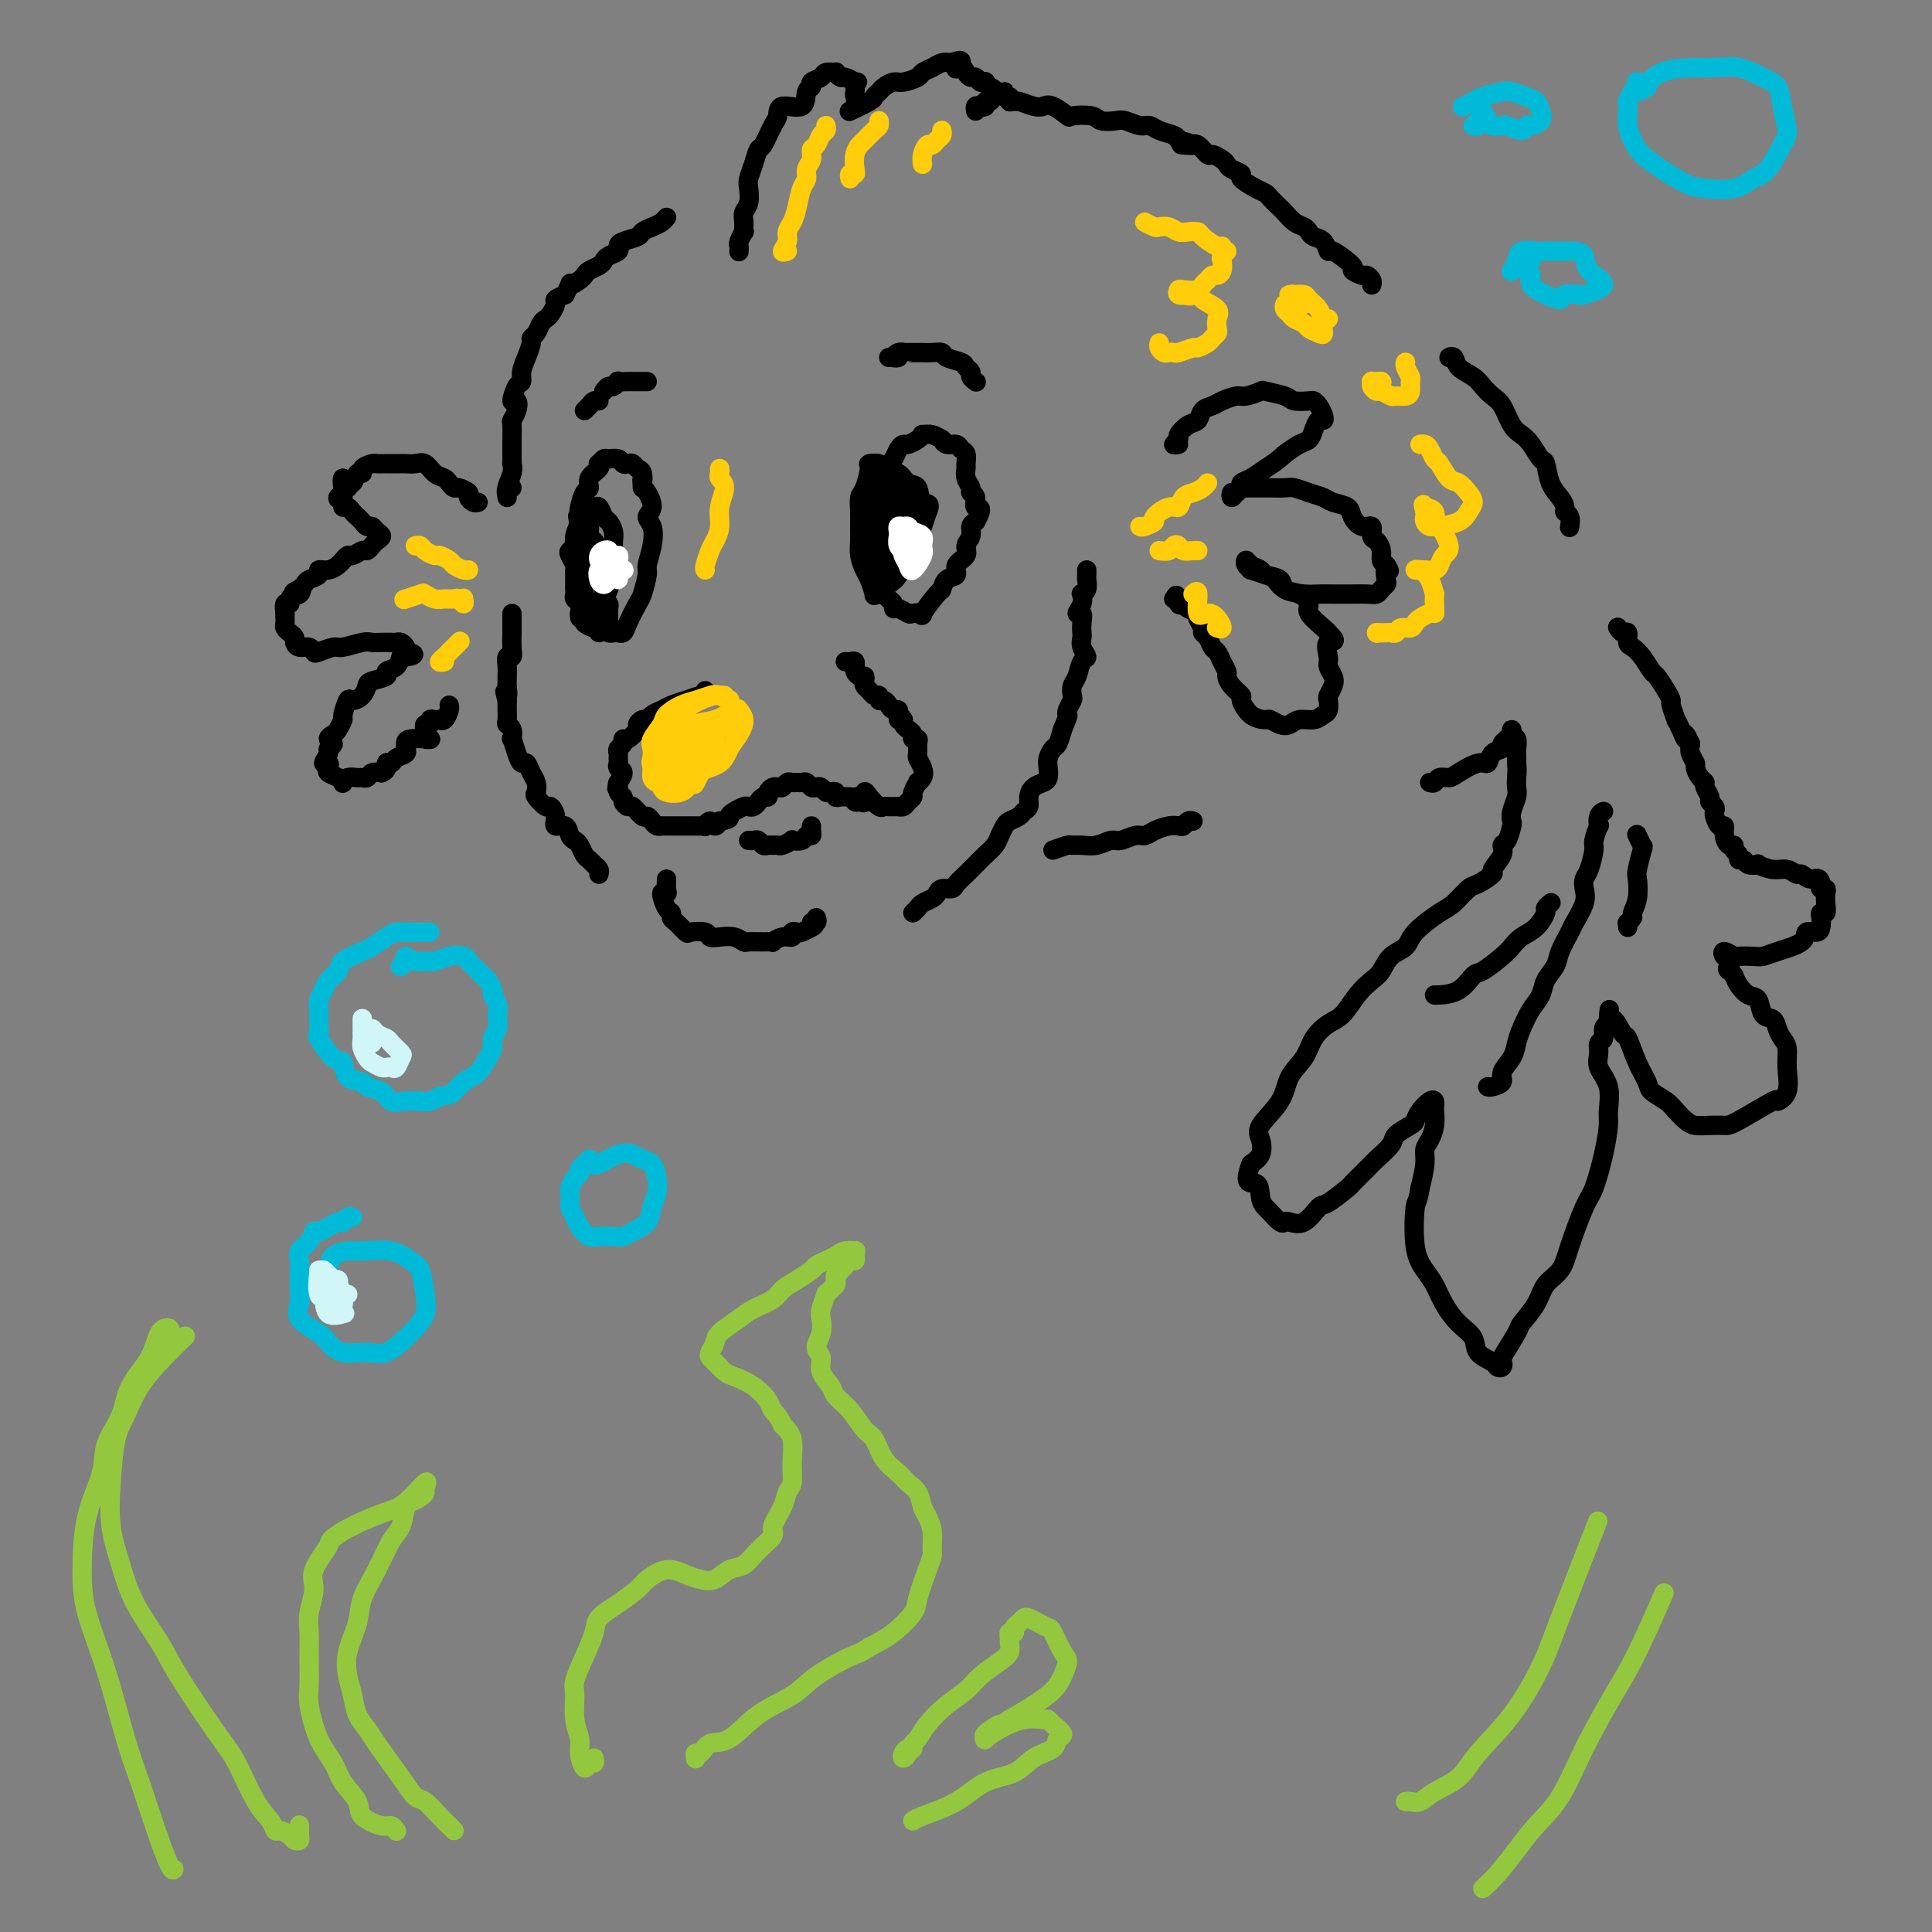 <svg viewBox='0 0 400 400' version='1.1' xmlns='http://www.w3.org/2000/svg' xmlns:xlink='http://www.w3.org/1999/xlink'><rect x="0" y="0" width="400" height="400" fill="#808080" stroke="none"/><g fill='none' stroke='rgb(0,0,0)' stroke-width='4' stroke-linecap='round' stroke-linejoin='round'><path d='M146,143c-0.004,0.414 -0.009,0.828 0,1c0.009,0.172 0.031,0.102 0,0c-0.031,-0.102 -0.115,-0.234 -1,0c-0.885,0.234 -2.569,0.836 -3,1c-0.431,0.164 0.393,-0.110 0,0c-0.393,0.110 -2.003,0.603 -3,1c-0.997,0.397 -1.382,0.698 -2,1c-0.618,0.302 -1.470,0.604 -2,1c-0.530,0.396 -0.737,0.884 -1,1c-0.263,0.116 -0.582,-0.142 -1,0c-0.418,0.142 -0.934,0.682 -1,1c-0.066,0.318 0.318,0.414 0,1c-0.318,0.586 -1.339,1.663 -2,2c-0.661,0.337 -0.962,-0.064 -1,0c-0.038,0.064 0.186,0.594 0,1c-0.186,0.406 -0.783,0.686 -1,1c-0.217,0.314 -0.053,0.660 0,1c0.053,0.340 -0.003,0.673 0,1c0.003,0.327 0.067,0.648 0,1c-0.067,0.352 -0.265,0.733 0,1c0.265,0.267 0.995,0.418 1,1c0.005,0.582 -0.713,1.595 -1,2c-0.287,0.405 -0.144,0.203 0,0'/><path d='M128,162c-0.602,2.035 -0.105,1.124 0,1c0.105,-0.124 -0.180,0.539 0,1c0.180,0.461 0.826,0.720 1,1c0.174,0.280 -0.122,0.582 0,1c0.122,0.418 0.663,0.952 1,1c0.337,0.048 0.471,-0.390 1,0c0.529,0.390 1.452,1.607 2,2c0.548,0.393 0.720,-0.038 1,0c0.280,0.038 0.666,0.546 1,1c0.334,0.454 0.614,0.854 1,1c0.386,0.146 0.878,0.039 1,0c0.122,-0.039 -0.126,-0.011 0,0c0.126,0.011 0.625,0.003 1,0c0.375,-0.003 0.626,-0.001 1,0c0.374,0.001 0.873,0.000 1,0c0.127,-0.000 -0.117,0.000 0,0c0.117,-0.000 0.596,-0.000 1,0c0.404,0.000 0.734,0.001 1,0c0.266,-0.001 0.466,-0.005 1,0c0.534,0.005 1.400,0.020 2,0c0.600,-0.020 0.934,-0.074 1,0c0.066,0.074 -0.137,0.278 0,0c0.137,-0.278 0.614,-1.036 1,-1c0.386,0.036 0.682,0.868 1,1c0.318,0.132 0.659,-0.434 1,-1'/><path d='M149,170c2.432,-0.337 2.014,-0.678 2,-1c-0.014,-0.322 0.378,-0.625 1,-1c0.622,-0.375 1.476,-0.822 2,-1c0.524,-0.178 0.719,-0.085 1,0c0.281,0.085 0.649,0.164 1,0c0.351,-0.164 0.686,-0.569 1,-1c0.314,-0.431 0.609,-0.886 1,-1c0.391,-0.114 0.878,0.114 1,0c0.122,-0.114 -0.122,-0.570 0,-1c0.122,-0.430 0.610,-0.833 1,-1c0.390,-0.167 0.682,-0.097 1,0c0.318,0.097 0.663,0.223 1,0c0.337,-0.223 0.668,-0.793 1,-1c0.332,-0.207 0.666,-0.052 1,0c0.334,0.052 0.667,0.000 1,0c0.333,-0.000 0.667,0.052 1,0c0.333,-0.052 0.667,-0.206 1,0c0.333,0.206 0.666,0.774 1,1c0.334,0.226 0.668,0.112 1,0c0.332,-0.112 0.663,-0.222 1,0c0.337,0.222 0.681,0.778 1,1c0.319,0.222 0.613,0.112 1,0c0.387,-0.112 0.867,-0.226 1,0c0.133,0.226 -0.079,0.792 0,1c0.079,0.208 0.451,0.060 1,0c0.549,-0.060 1.274,-0.030 2,0'/><path d='M176,165c2.249,0.401 1.373,-0.097 1,0c-0.373,0.097 -0.241,0.788 0,1c0.241,0.212 0.593,-0.055 1,0c0.407,0.055 0.868,0.431 1,0c0.132,-0.431 -0.067,-1.671 0,-2c0.067,-0.329 0.399,0.252 1,1c0.601,0.748 1.472,1.665 2,2c0.528,0.335 0.715,0.090 1,0c0.285,-0.090 0.668,-0.023 1,0c0.332,0.023 0.614,0.003 1,0c0.386,-0.003 0.878,0.010 1,0c0.122,-0.010 -0.126,-0.043 0,0c0.126,0.043 0.626,0.161 1,0c0.374,-0.161 0.621,-0.603 1,-1c0.379,-0.397 0.890,-0.750 1,-1c0.110,-0.250 -0.180,-0.398 0,-1c0.180,-0.602 0.829,-1.657 1,-2c0.171,-0.343 -0.136,0.025 0,0c0.136,-0.025 0.716,-0.444 1,-1c0.284,-0.556 0.273,-1.249 0,-2c-0.273,-0.751 -0.809,-1.559 -1,-2c-0.191,-0.441 -0.036,-0.513 0,-1c0.036,-0.487 -0.046,-1.387 0,-2c0.046,-0.613 0.219,-0.938 0,-1c-0.219,-0.062 -0.829,0.138 -1,0c-0.171,-0.138 0.099,-0.614 0,-1c-0.099,-0.386 -0.565,-0.681 -1,-1c-0.435,-0.319 -0.839,-0.663 -1,-1c-0.161,-0.337 -0.081,-0.669 0,-1'/><path d='M187,149c-0.846,-1.482 -0.962,-0.186 -1,0c-0.038,0.186 0.001,-0.737 0,-1c-0.001,-0.263 -0.041,0.136 0,0c0.041,-0.136 0.165,-0.806 0,-1c-0.165,-0.194 -0.618,0.088 -1,0c-0.382,-0.088 -0.694,-0.544 -1,-1c-0.306,-0.456 -0.607,-0.910 -1,-1c-0.393,-0.090 -0.880,0.183 -1,0c-0.120,-0.183 0.125,-0.822 0,-1c-0.125,-0.178 -0.621,0.106 -1,0c-0.379,-0.106 -0.640,-0.602 -1,-1c-0.360,-0.398 -0.818,-0.698 -1,-1c-0.182,-0.302 -0.087,-0.607 0,-1c0.087,-0.393 0.167,-0.875 0,-1c-0.167,-0.125 -0.580,0.106 -1,0c-0.420,-0.106 -0.847,-0.550 -1,-1c-0.153,-0.450 -0.031,-0.905 0,-1c0.031,-0.095 -0.030,0.171 0,0c0.030,-0.171 0.153,-0.778 0,-1c-0.153,-0.222 -0.580,-0.060 -1,0c-0.420,0.060 -0.834,0.017 -1,0c-0.166,-0.017 -0.083,-0.009 0,0'/><path d='M125,124c-0.028,0.303 -0.056,0.606 0,1c0.056,0.394 0.197,0.879 0,1c-0.197,0.121 -0.733,-0.123 -1,0c-0.267,0.123 -0.265,0.611 0,1c0.265,0.389 0.792,0.679 1,1c0.208,0.321 0.098,0.675 0,1c-0.098,0.325 -0.185,0.623 0,1c0.185,0.377 0.641,0.834 1,1c0.359,0.166 0.620,0.041 1,0c0.380,-0.041 0.879,0.003 1,0c0.121,-0.003 -0.137,-0.053 0,0c0.137,0.053 0.668,0.211 1,0c0.332,-0.211 0.466,-0.789 1,-2c0.534,-1.211 1.467,-3.054 2,-4c0.533,-0.946 0.666,-0.995 1,-2c0.334,-1.005 0.869,-2.965 1,-4c0.131,-1.035 -0.142,-1.144 0,-2c0.142,-0.856 0.701,-2.460 1,-4c0.299,-1.540 0.340,-3.015 0,-4c-0.340,-0.985 -1.060,-1.481 -1,-2c0.060,-0.519 0.901,-1.063 1,-2c0.099,-0.937 -0.543,-2.268 -1,-3c-0.457,-0.732 -0.728,-0.866 -1,-1'/><path d='M133,101c-0.168,-2.902 -0.086,-1.156 0,-1c0.086,0.156 0.178,-1.278 0,-2c-0.178,-0.722 -0.624,-0.733 -1,-1c-0.376,-0.267 -0.682,-0.789 -1,-1c-0.318,-0.211 -0.648,-0.110 -1,0c-0.352,0.110 -0.725,0.230 -1,0c-0.275,-0.230 -0.453,-0.808 -1,-1c-0.547,-0.192 -1.465,0.003 -2,0c-0.535,-0.003 -0.687,-0.206 -1,0c-0.313,0.206 -0.787,0.819 -1,1c-0.213,0.181 -0.165,-0.070 0,0c0.165,0.070 0.447,0.460 0,1c-0.447,0.540 -1.623,1.229 -2,2c-0.377,0.771 0.044,1.623 0,2c-0.044,0.377 -0.552,0.279 -1,1c-0.448,0.721 -0.837,2.263 -1,3c-0.163,0.737 -0.100,0.670 0,1c0.100,0.330 0.236,1.057 0,2c-0.236,0.943 -0.844,2.102 -1,3c-0.156,0.898 0.140,1.536 0,2c-0.140,0.464 -0.717,0.753 -1,1c-0.283,0.247 -0.272,0.451 0,1c0.272,0.549 0.805,1.442 1,2c0.195,0.558 0.053,0.779 0,1c-0.053,0.221 -0.015,0.441 0,1c0.015,0.559 0.008,1.459 0,2c-0.008,0.541 -0.016,0.725 0,1c0.016,0.275 0.056,0.641 0,1c-0.056,0.359 -0.207,0.712 0,1c0.207,0.288 0.774,0.511 1,1c0.226,0.489 0.113,1.245 0,2'/><path d='M120,127c0.241,1.962 -0.156,0.367 0,0c0.156,-0.367 0.864,0.495 1,1c0.136,0.505 -0.301,0.653 0,1c0.301,0.347 1.338,0.894 2,1c0.662,0.106 0.948,-0.227 1,0c0.052,0.227 -0.130,1.014 0,1c0.130,-0.014 0.570,-0.830 1,-1c0.430,-0.170 0.848,0.305 1,0c0.152,-0.305 0.037,-1.391 0,-2c-0.037,-0.609 0.004,-0.741 0,-1c-0.004,-0.259 -0.053,-0.645 0,-1c0.053,-0.355 0.207,-0.680 0,-1c-0.207,-0.320 -0.774,-0.635 -1,-1c-0.226,-0.365 -0.112,-0.779 0,-1c0.112,-0.221 0.223,-0.247 0,-1c-0.223,-0.753 -0.778,-2.233 -1,-3c-0.222,-0.767 -0.111,-0.822 0,-1c0.111,-0.178 0.222,-0.480 0,-1c-0.222,-0.520 -0.776,-1.257 -1,-2c-0.224,-0.743 -0.116,-1.491 0,-2c0.116,-0.509 0.241,-0.780 0,-1c-0.241,-0.220 -0.848,-0.389 -1,-1c-0.152,-0.611 0.153,-1.664 0,-2c-0.153,-0.336 -0.763,0.044 -1,0c-0.237,-0.044 -0.102,-0.512 0,-1c0.102,-0.488 0.172,-0.997 0,-1c-0.172,-0.003 -0.586,0.498 -1,1'/><path d='M120,108c-0.866,-3.031 -0.032,0.393 0,2c0.032,1.607 -0.737,1.399 -1,2c-0.263,0.601 -0.019,2.012 0,3c0.019,0.988 -0.188,1.552 0,2c0.188,0.448 0.772,0.779 1,2c0.228,1.221 0.099,3.333 0,4c-0.099,0.667 -0.167,-0.109 0,0c0.167,0.109 0.571,1.103 1,2c0.429,0.897 0.885,1.698 1,2c0.115,0.302 -0.110,0.107 0,0c0.110,-0.107 0.554,-0.124 1,0c0.446,0.124 0.894,0.391 1,0c0.106,-0.391 -0.129,-1.441 0,-2c0.129,-0.559 0.623,-0.629 1,-1c0.377,-0.371 0.637,-1.044 1,-2c0.363,-0.956 0.830,-2.195 1,-3c0.170,-0.805 0.043,-1.175 0,-2c-0.043,-0.825 -0.000,-2.103 0,-3c0.000,-0.897 -0.041,-1.411 0,-2c0.041,-0.589 0.165,-1.253 0,-2c-0.165,-0.747 -0.620,-1.575 -1,-2c-0.380,-0.425 -0.683,-0.445 -1,-1c-0.317,-0.555 -0.646,-1.643 -1,-2c-0.354,-0.357 -0.734,0.018 -1,0c-0.266,-0.018 -0.418,-0.428 -1,0c-0.582,0.428 -1.595,1.694 -2,3c-0.405,1.306 -0.203,2.653 0,4'/><path d='M120,112c-0.468,1.832 -0.140,2.911 0,4c0.140,1.089 0.090,2.187 0,3c-0.090,0.813 -0.220,1.342 0,2c0.220,0.658 0.790,1.446 1,2c0.210,0.554 0.060,0.872 0,1c-0.060,0.128 -0.030,0.064 0,0'/><path d='M180,118c0.833,0.000 1.667,0.000 2,0c0.333,0.000 0.167,0.000 0,0'/><path d='M181,118c-0.505,0.026 -1.011,0.052 -1,0c0.011,-0.052 0.538,-0.182 1,0c0.462,0.182 0.859,0.675 1,1c0.141,0.325 0.026,0.482 0,1c-0.026,0.518 0.035,1.395 0,2c-0.035,0.605 -0.168,0.937 0,1c0.168,0.063 0.635,-0.142 1,0c0.365,0.142 0.627,0.630 1,1c0.373,0.370 0.858,0.621 1,1c0.142,0.379 -0.059,0.885 0,1c0.059,0.115 0.377,-0.161 1,0c0.623,0.161 1.550,0.761 2,1c0.450,0.239 0.421,0.119 1,0c0.579,-0.119 1.764,-0.235 2,0c0.236,0.235 -0.479,0.821 0,0c0.479,-0.821 2.151,-3.049 3,-4c0.849,-0.951 0.876,-0.625 1,-1c0.124,-0.375 0.344,-1.451 1,-2c0.656,-0.549 1.749,-0.569 2,-1c0.251,-0.431 -0.340,-1.271 0,-2c0.340,-0.729 1.610,-1.347 2,-2c0.390,-0.653 -0.102,-1.340 0,-2c0.102,-0.660 0.797,-1.293 1,-2c0.203,-0.707 -0.085,-1.488 0,-2c0.085,-0.512 0.542,-0.756 1,-1'/><path d='M202,108c1.994,-3.511 0.478,-2.789 0,-3c-0.478,-0.211 0.082,-1.356 0,-2c-0.082,-0.644 -0.807,-0.787 -1,-1c-0.193,-0.213 0.145,-0.495 0,-1c-0.145,-0.505 -0.774,-1.234 -1,-2c-0.226,-0.766 -0.048,-1.568 0,-2c0.048,-0.432 -0.032,-0.493 0,-1c0.032,-0.507 0.176,-1.460 0,-2c-0.176,-0.540 -0.673,-0.665 -1,-1c-0.327,-0.335 -0.486,-0.878 -1,-1c-0.514,-0.122 -1.385,0.178 -2,0c-0.615,-0.178 -0.973,-0.833 -1,-1c-0.027,-0.167 0.278,0.154 0,0c-0.278,-0.154 -1.139,-0.784 -2,-1c-0.861,-0.216 -1.722,-0.020 -2,0c-0.278,0.020 0.028,-0.136 0,0c-0.028,0.136 -0.389,0.565 -1,1c-0.611,0.435 -1.473,0.876 -2,1c-0.527,0.124 -0.718,-0.070 -1,0c-0.282,0.070 -0.654,0.403 -1,1c-0.346,0.597 -0.666,1.457 -1,2c-0.334,0.543 -0.681,0.769 -1,1c-0.319,0.231 -0.611,0.467 -1,1c-0.389,0.533 -0.875,1.364 -1,2c-0.125,0.636 0.110,1.078 0,2c-0.110,0.922 -0.565,2.326 -1,3c-0.435,0.674 -0.849,0.620 -1,1c-0.151,0.380 -0.041,1.195 0,2c0.041,0.805 0.011,1.601 0,2c-0.011,0.399 -0.003,0.400 0,1c0.003,0.600 0.002,1.800 0,3'/><path d='M180,113c-0.447,2.593 -0.063,1.076 0,1c0.063,-0.076 -0.193,1.289 0,2c0.193,0.711 0.835,0.769 1,1c0.165,0.231 -0.148,0.636 0,1c0.148,0.364 0.758,0.686 1,1c0.242,0.314 0.116,0.620 0,1c-0.116,0.380 -0.224,0.833 0,1c0.224,0.167 0.778,0.048 1,0c0.222,-0.048 0.111,-0.024 0,0'/><path d='M182,118c0.000,0.000 0.000,0.000 0,0c0.000,0.000 0.000,0.000 0,0'/><path d='M182,118c0.424,-0.204 0.848,-0.409 1,-1c0.152,-0.591 0.031,-1.569 0,-2c-0.031,-0.431 0.027,-0.313 0,-1c-0.027,-0.687 -0.141,-2.177 0,-3c0.141,-0.823 0.536,-0.979 1,-2c0.464,-1.021 0.996,-2.907 1,-4c0.004,-1.093 -0.521,-1.392 -1,-2c-0.479,-0.608 -0.911,-1.526 -1,-2c-0.089,-0.474 0.165,-0.505 0,-1c-0.165,-0.495 -0.747,-1.453 -1,-2c-0.253,-0.547 -0.176,-0.683 0,-1c0.176,-0.317 0.450,-0.816 0,-1c-0.450,-0.184 -1.623,-0.055 -2,0c-0.377,0.055 0.043,0.034 0,1c-0.043,0.966 -0.547,2.919 -1,4c-0.453,1.081 -0.854,1.289 -1,2c-0.146,0.711 -0.036,1.924 0,3c0.036,1.076 -0.002,2.016 0,3c0.002,0.984 0.043,2.012 0,3c-0.043,0.988 -0.170,1.935 0,3c0.170,1.065 0.638,2.247 1,3c0.362,0.753 0.619,1.078 1,2c0.381,0.922 0.885,2.440 1,3c0.115,0.560 -0.159,0.162 0,0c0.159,-0.162 0.753,-0.088 1,0c0.247,0.088 0.149,0.188 0,0c-0.149,-0.188 -0.348,-0.666 0,-1c0.348,-0.334 1.242,-0.524 2,-1c0.758,-0.476 1.379,-1.238 2,-2'/><path d='M186,119c1.033,-0.975 1.114,-1.414 1,-2c-0.114,-0.586 -0.423,-1.320 0,-2c0.423,-0.680 1.579,-1.306 2,-2c0.421,-0.694 0.109,-1.456 0,-2c-0.109,-0.544 -0.014,-0.872 0,-2c0.014,-1.128 -0.051,-3.058 0,-4c0.051,-0.942 0.220,-0.897 0,-1c-0.220,-0.103 -0.829,-0.354 -1,-1c-0.171,-0.646 0.094,-1.688 0,-2c-0.094,-0.312 -0.549,0.105 -1,0c-0.451,-0.105 -0.899,-0.730 -1,-1c-0.101,-0.270 0.146,-0.183 0,0c-0.146,0.183 -0.684,0.462 -1,1c-0.316,0.538 -0.412,1.336 -1,2c-0.588,0.664 -1.670,1.194 -2,2c-0.330,0.806 0.093,1.890 0,3c-0.093,1.110 -0.701,2.248 -1,3c-0.299,0.752 -0.287,1.118 0,2c0.287,0.882 0.851,2.278 1,3c0.149,0.722 -0.117,0.768 0,1c0.117,0.232 0.615,0.650 1,1c0.385,0.350 0.656,0.631 1,1c0.344,0.369 0.761,0.825 1,1c0.239,0.175 0.301,0.067 1,-1c0.699,-1.067 2.034,-3.095 3,-5c0.966,-1.905 1.562,-3.687 2,-5c0.438,-1.313 0.719,-2.156 1,-3'/><path d='M192,106c1.046,-2.289 -0.340,-1.513 -1,-2c-0.660,-0.487 -0.595,-2.239 -1,-3c-0.405,-0.761 -1.279,-0.531 -2,-1c-0.721,-0.469 -1.289,-1.638 -2,-2c-0.711,-0.362 -1.566,0.084 -2,0c-0.434,-0.084 -0.446,-0.696 -1,-1c-0.554,-0.304 -1.651,-0.299 -2,0c-0.349,0.299 0.049,0.892 0,1c-0.049,0.108 -0.546,-0.270 -1,1c-0.454,1.270 -0.865,4.189 -1,6c-0.135,1.811 0.005,2.513 0,4c-0.005,1.487 -0.156,3.757 0,5c0.156,1.243 0.618,1.459 1,2c0.382,0.541 0.685,1.407 1,2c0.315,0.593 0.644,0.914 1,1c0.356,0.086 0.740,-0.062 1,0c0.260,0.062 0.395,0.335 1,0c0.605,-0.335 1.680,-1.279 2,-2c0.320,-0.721 -0.114,-1.220 0,-2c0.114,-0.780 0.776,-1.842 1,-3c0.224,-1.158 0.008,-2.414 0,-3c-0.008,-0.586 0.190,-0.504 0,-1c-0.190,-0.496 -0.769,-1.570 -1,-2c-0.231,-0.430 -0.116,-0.215 0,0'/><path d='M121,85c0.339,-0.310 0.679,-0.619 1,-1c0.321,-0.381 0.625,-0.833 1,-1c0.375,-0.167 0.821,-0.048 1,0c0.179,0.048 0.089,0.024 0,0'/><path d='M125,81c0.344,-0.453 0.687,-0.906 1,-1c0.313,-0.094 0.595,0.171 1,0c0.405,-0.171 0.934,-0.778 1,-1c0.066,-0.222 -0.332,-0.060 0,0c0.332,0.060 1.394,0.016 2,0c0.606,-0.016 0.754,-0.004 1,0c0.246,0.004 0.588,0.001 1,0c0.412,-0.001 0.894,-0.000 1,0c0.106,0.000 -0.164,0.000 0,0c0.164,-0.000 0.761,-0.000 1,0c0.239,0.000 0.119,0.000 0,0'/><path d='M184,74c0.978,-0.030 1.956,-0.061 2,0c0.044,0.061 -0.845,0.212 -1,0c-0.155,-0.212 0.423,-0.789 1,-1c0.577,-0.211 1.151,-0.056 1,0c-0.151,0.056 -1.028,0.014 -1,0c0.028,-0.014 0.961,-0.001 2,0c1.039,0.001 2.184,-0.011 3,0c0.816,0.011 1.303,0.044 2,0c0.697,-0.044 1.602,-0.167 2,0c0.398,0.167 0.288,0.622 1,1c0.712,0.378 2.247,0.679 3,1c0.753,0.321 0.724,0.660 1,1c0.276,0.340 0.858,0.679 1,1c0.142,0.321 -0.154,0.625 0,1c0.154,0.375 0.758,0.821 1,1c0.242,0.179 0.121,0.089 0,0'/><path d='M155,174c0.333,0.030 0.667,0.061 1,0c0.333,-0.061 0.667,-0.213 1,0c0.333,0.213 0.665,0.790 1,1c0.335,0.210 0.672,0.053 1,0c0.328,-0.053 0.646,-0.000 1,0c0.354,0.000 0.743,-0.051 1,0c0.257,0.051 0.383,0.206 1,0c0.617,-0.206 1.724,-0.772 2,-1c0.276,-0.228 -0.280,-0.116 0,0c0.280,0.116 1.396,0.238 2,0c0.604,-0.238 0.698,-0.834 1,-1c0.302,-0.166 0.813,0.100 1,0c0.187,-0.100 0.050,-0.565 0,-1c-0.050,-0.435 -0.014,-0.838 0,-1c0.014,-0.162 0.007,-0.081 0,0'/><path d='M138,182c-0.036,0.709 -0.072,1.419 0,2c0.072,0.581 0.254,1.035 0,1c-0.254,-0.035 -0.942,-0.558 -1,0c-0.058,0.558 0.514,2.195 1,3c0.486,0.805 0.888,0.776 1,1c0.112,0.224 -0.064,0.700 0,1c0.064,0.300 0.370,0.424 1,1c0.630,0.576 1.585,1.605 2,2c0.415,0.395 0.288,0.157 1,0c0.712,-0.157 2.261,-0.235 3,0c0.739,0.235 0.669,0.781 1,1c0.331,0.219 1.065,0.111 2,0c0.935,-0.111 2.073,-0.226 3,0c0.927,0.226 1.644,0.794 2,1c0.356,0.206 0.349,0.051 1,0c0.651,-0.051 1.958,0.001 3,0c1.042,-0.001 1.819,-0.057 2,0c0.181,0.057 -0.236,0.225 0,0c0.236,-0.225 1.123,-0.844 2,-1c0.877,-0.156 1.745,0.151 2,0c0.255,-0.151 -0.103,-0.759 0,-1c0.103,-0.241 0.667,-0.116 1,0c0.333,0.116 0.436,0.224 1,0c0.564,-0.224 1.590,-0.778 2,-1c0.410,-0.222 0.205,-0.111 0,0'/><path d='M168,192c1.486,-0.707 0.203,-0.973 0,-1c-0.203,-0.027 0.676,0.185 1,0c0.324,-0.185 0.093,-0.767 0,-1c-0.093,-0.233 -0.046,-0.116 0,0'/><path d='M189,189c0.363,-0.334 0.726,-0.668 1,-1c0.274,-0.332 0.459,-0.663 1,-1c0.541,-0.337 1.439,-0.681 2,-1c0.561,-0.319 0.784,-0.614 1,-1c0.216,-0.386 0.425,-0.863 1,-1c0.575,-0.137 1.515,0.066 2,0c0.485,-0.066 0.514,-0.402 1,-1c0.486,-0.598 1.429,-1.459 2,-2c0.571,-0.541 0.769,-0.764 1,-1c0.231,-0.236 0.496,-0.487 1,-1c0.504,-0.513 1.247,-1.289 2,-2c0.753,-0.711 1.515,-1.356 2,-2c0.485,-0.644 0.693,-1.286 1,-2c0.307,-0.714 0.713,-1.500 1,-2c0.287,-0.500 0.455,-0.714 1,-1c0.545,-0.286 1.469,-0.644 2,-1c0.531,-0.356 0.671,-0.712 1,-1c0.329,-0.288 0.848,-0.510 1,-1c0.152,-0.490 -0.064,-1.248 0,-2c0.064,-0.752 0.409,-1.500 1,-2c0.591,-0.500 1.429,-0.754 2,-1c0.571,-0.246 0.874,-0.484 1,-1c0.126,-0.516 0.075,-1.310 0,-2c-0.075,-0.690 -0.175,-1.278 0,-2c0.175,-0.722 0.624,-1.579 1,-2c0.376,-0.421 0.679,-0.406 1,-1c0.321,-0.594 0.661,-1.797 1,-3'/><path d='M220,151c1.325,-3.124 1.139,-2.934 1,-3c-0.139,-0.066 -0.230,-0.386 0,-1c0.230,-0.614 0.782,-1.520 1,-2c0.218,-0.480 0.102,-0.533 0,-1c-0.102,-0.467 -0.189,-1.346 0,-2c0.189,-0.654 0.653,-1.082 1,-2c0.347,-0.918 0.576,-2.325 1,-3c0.424,-0.675 1.041,-0.617 1,-1c-0.041,-0.383 -0.742,-1.207 -1,-2c-0.258,-0.793 -0.074,-1.556 0,-2c0.074,-0.444 0.038,-0.569 0,-1c-0.038,-0.431 -0.076,-1.167 0,-2c0.076,-0.833 0.268,-1.764 0,-2c-0.268,-0.236 -0.996,0.222 -1,0c-0.004,-0.222 0.717,-1.124 1,-2c0.283,-0.876 0.128,-1.726 0,-2c-0.128,-0.274 -0.231,0.028 0,0c0.231,-0.028 0.794,-0.386 1,-1c0.206,-0.614 0.055,-1.484 0,-2c-0.055,-0.516 -0.015,-0.677 0,-1c0.015,-0.323 0.004,-0.806 0,-1c-0.004,-0.194 -0.002,-0.097 0,0'/><path d='M153,52c-0.008,0.100 -0.016,0.200 0,0c0.016,-0.200 0.057,-0.701 0,-1c-0.057,-0.299 -0.212,-0.398 0,-1c0.212,-0.602 0.793,-1.707 1,-2c0.207,-0.293 0.042,0.227 0,0c-0.042,-0.227 0.041,-1.201 0,-2c-0.041,-0.799 -0.204,-1.424 0,-2c0.204,-0.576 0.776,-1.104 1,-2c0.224,-0.896 0.101,-2.159 0,-3c-0.101,-0.841 -0.178,-1.258 0,-2c0.178,-0.742 0.612,-1.808 1,-3c0.388,-1.192 0.731,-2.510 1,-3c0.269,-0.490 0.465,-0.153 1,-1c0.535,-0.847 1.410,-2.879 2,-4c0.590,-1.121 0.894,-1.333 1,-2c0.106,-0.667 0.012,-1.789 1,-2c0.988,-0.211 3.056,0.491 4,0c0.944,-0.491 0.762,-2.174 1,-3c0.238,-0.826 0.895,-0.795 1,-1c0.105,-0.205 -0.341,-0.644 0,-1c0.341,-0.356 1.467,-0.627 2,-1c0.533,-0.373 0.471,-0.847 1,-1c0.529,-0.153 1.650,0.014 2,0c0.350,-0.014 -0.071,-0.210 0,0c0.071,0.210 0.635,0.826 1,1c0.365,0.174 0.533,-0.093 1,0c0.467,0.093 1.234,0.547 2,1'/><path d='M177,17c1.084,0.108 0.292,-0.123 0,0c-0.292,0.123 -0.086,0.599 0,1c0.086,0.401 0.051,0.728 0,1c-0.051,0.272 -0.120,0.490 0,1c0.120,0.510 0.428,1.310 0,2c-0.428,0.690 -1.591,1.268 -1,1c0.591,-0.268 2.935,-1.382 4,-2c1.065,-0.618 0.850,-0.739 1,-1c0.150,-0.261 0.664,-0.661 1,-1c0.336,-0.339 0.495,-0.616 1,-1c0.505,-0.384 1.357,-0.876 2,-1c0.643,-0.124 1.078,0.121 2,0c0.922,-0.121 2.330,-0.607 3,-1c0.670,-0.393 0.602,-0.693 1,-1c0.398,-0.307 1.261,-0.621 2,-1c0.739,-0.379 1.354,-0.823 2,-1c0.646,-0.177 1.323,-0.089 2,0'/><path d='M197,13c3.427,-1.309 1.496,0.419 1,1c-0.496,0.581 0.444,0.016 1,0c0.556,-0.016 0.727,0.518 1,1c0.273,0.482 0.647,0.913 1,1c0.353,0.087 0.686,-0.169 1,0c0.314,0.169 0.611,0.765 1,1c0.389,0.235 0.872,0.109 1,0c0.128,-0.109 -0.099,-0.202 0,0c0.099,0.202 0.525,0.699 1,1c0.475,0.301 1.000,0.407 1,1c-0.000,0.593 -0.526,1.675 -1,2c-0.474,0.325 -0.898,-0.105 -1,0c-0.102,0.105 0.116,0.746 0,1c-0.116,0.254 -0.567,0.120 -1,0c-0.433,-0.120 -0.847,-0.224 -1,0c-0.153,0.224 -0.044,0.778 0,1c0.044,0.222 0.022,0.111 0,0'/><path d='M124,181c0.089,-0.335 0.179,-0.671 0,-1c-0.179,-0.329 -0.625,-0.652 -1,-1c-0.375,-0.348 -0.678,-0.722 -1,-1c-0.322,-0.278 -0.662,-0.461 -1,-1c-0.338,-0.539 -0.673,-1.435 -1,-2c-0.327,-0.565 -0.647,-0.798 -1,-1c-0.353,-0.202 -0.739,-0.374 -1,-1c-0.261,-0.626 -0.397,-1.707 -1,-2c-0.603,-0.293 -1.672,0.202 -2,0c-0.328,-0.202 0.084,-1.100 0,-2c-0.084,-0.900 -0.663,-1.802 -1,-2c-0.337,-0.198 -0.433,0.310 -1,0c-0.567,-0.310 -1.605,-1.436 -2,-2c-0.395,-0.564 -0.147,-0.567 0,-1c0.147,-0.433 0.194,-1.297 0,-2c-0.194,-0.703 -0.630,-1.244 -1,-2c-0.370,-0.756 -0.674,-1.728 -1,-2c-0.326,-0.272 -0.675,0.155 -1,0c-0.325,-0.155 -0.627,-0.892 -1,-2c-0.373,-1.108 -0.818,-2.586 -1,-3c-0.182,-0.414 -0.101,0.237 0,0c0.101,-0.237 0.223,-1.362 0,-2c-0.223,-0.638 -0.792,-0.790 -1,-1c-0.208,-0.210 -0.056,-0.480 0,-1c0.056,-0.520 0.016,-1.292 0,-2c-0.016,-0.708 -0.008,-1.354 0,-2'/><path d='M105,145c-0.928,-3.213 -0.248,-1.244 0,-1c0.248,0.244 0.066,-1.235 0,-2c-0.066,-0.765 -0.014,-0.817 0,-1c0.014,-0.183 -0.010,-0.499 0,-1c0.010,-0.501 0.055,-1.187 0,-2c-0.055,-0.813 -0.211,-1.752 0,-2c0.211,-0.248 0.789,0.193 1,0c0.211,-0.193 0.057,-1.022 0,-2c-0.057,-0.978 -0.015,-2.105 0,-3c0.015,-0.895 0.004,-1.560 0,-2c-0.004,-0.440 -0.001,-0.657 0,-1c0.001,-0.343 0.000,-0.812 0,-1c-0.000,-0.188 -0.000,-0.094 0,0'/><path d='M105,103c-0.152,-0.825 -0.303,-1.651 0,-2c0.303,-0.349 1.062,-0.222 1,0c-0.062,0.222 -0.945,0.537 -1,0c-0.055,-0.537 0.717,-1.928 1,-3c0.283,-1.072 0.076,-1.825 0,-2c-0.076,-0.175 -0.021,0.228 0,0c0.021,-0.228 0.009,-1.086 0,-2c-0.009,-0.914 -0.015,-1.885 0,-3c0.015,-1.115 0.052,-2.373 0,-3c-0.052,-0.627 -0.193,-0.624 0,-1c0.193,-0.376 0.721,-1.133 1,-2c0.279,-0.867 0.309,-1.845 0,-2c-0.309,-0.155 -0.956,0.514 -1,0c-0.044,-0.514 0.514,-2.211 1,-3c0.486,-0.789 0.900,-0.670 1,-1c0.100,-0.330 -0.114,-1.110 0,-2c0.114,-0.890 0.555,-1.891 1,-3c0.445,-1.109 0.893,-2.325 1,-3c0.107,-0.675 -0.126,-0.810 0,-1c0.126,-0.190 0.612,-0.436 1,-1c0.388,-0.564 0.677,-1.446 1,-2c0.323,-0.554 0.681,-0.778 1,-1c0.319,-0.222 0.601,-0.441 1,-1c0.399,-0.559 0.915,-1.458 1,-2c0.085,-0.542 -0.261,-0.726 0,-1c0.261,-0.274 1.131,-0.637 2,-1'/><path d='M117,61c1.666,-3.344 0.831,-2.206 1,-2c0.169,0.206 1.341,-0.522 2,-1c0.659,-0.478 0.805,-0.705 1,-1c0.195,-0.295 0.438,-0.656 1,-1c0.562,-0.344 1.443,-0.669 2,-1c0.557,-0.331 0.791,-0.666 1,-1c0.209,-0.334 0.392,-0.667 1,-1c0.608,-0.333 1.639,-0.667 2,-1c0.361,-0.333 0.050,-0.667 0,-1c-0.050,-0.333 0.161,-0.666 1,-1c0.839,-0.334 2.305,-0.667 3,-1c0.695,-0.333 0.617,-0.664 1,-1c0.383,-0.336 1.226,-0.678 2,-1c0.774,-0.322 1.478,-0.625 2,-1c0.522,-0.375 0.864,-0.821 1,-1c0.136,-0.179 0.068,-0.089 0,0'/><path d='M99,104c-0.295,0.091 -0.590,0.183 -1,0c-0.410,-0.183 -0.936,-0.640 -1,-1c-0.064,-0.360 0.335,-0.621 0,-1c-0.335,-0.379 -1.402,-0.874 -2,-1c-0.598,-0.126 -0.727,0.116 -1,0c-0.273,-0.116 -0.692,-0.591 -1,-1c-0.308,-0.409 -0.506,-0.750 -1,-1c-0.494,-0.250 -1.283,-0.407 -2,-1c-0.717,-0.593 -1.362,-1.623 -2,-2c-0.638,-0.377 -1.270,-0.101 -2,0c-0.730,0.101 -1.557,0.027 -2,0c-0.443,-0.027 -0.500,-0.007 -1,0c-0.500,0.007 -1.442,0.001 -2,0c-0.558,-0.001 -0.732,0.002 -1,0c-0.268,-0.002 -0.631,-0.010 -1,0c-0.369,0.010 -0.743,0.039 -1,0c-0.257,-0.039 -0.397,-0.146 -1,0c-0.603,0.146 -1.668,0.545 -2,1c-0.332,0.455 0.070,0.965 0,1c-0.070,0.035 -0.611,-0.406 -1,0c-0.389,0.406 -0.626,1.661 -1,2c-0.374,0.339 -0.884,-0.236 -1,0c-0.116,0.236 0.160,1.282 0,1c-0.160,-0.282 -0.758,-1.893 -1,-2c-0.242,-0.107 -0.127,1.291 0,2c0.127,0.709 0.265,0.729 0,1c-0.265,0.271 -0.933,0.792 -1,1c-0.067,0.208 0.466,0.104 1,0'/><path d='M71,103c-0.909,0.885 -1.183,0.096 -1,0c0.183,-0.096 0.823,0.499 1,1c0.177,0.501 -0.107,0.907 0,1c0.107,0.093 0.606,-0.129 1,0c0.394,0.129 0.683,0.608 1,1c0.317,0.392 0.662,0.696 1,1c0.338,0.304 0.670,0.606 1,1c0.330,0.394 0.660,0.879 1,1c0.340,0.121 0.691,-0.123 1,0c0.309,0.123 0.577,0.611 1,1c0.423,0.389 1.001,0.677 1,1c-0.001,0.323 -0.581,0.679 -1,1c-0.419,0.321 -0.675,0.607 -1,1c-0.325,0.393 -0.717,0.893 -1,1c-0.283,0.107 -0.456,-0.179 -1,0c-0.544,0.179 -1.457,0.822 -2,1c-0.543,0.178 -0.714,-0.111 -1,0c-0.286,0.111 -0.688,0.621 -1,1c-0.312,0.379 -0.535,0.626 -1,1c-0.465,0.374 -1.171,0.874 -2,1c-0.829,0.126 -1.780,-0.121 -2,0c-0.220,0.121 0.292,0.610 0,1c-0.292,0.390 -1.386,0.682 -2,1c-0.614,0.318 -0.747,0.662 -1,1c-0.253,0.338 -0.627,0.669 -1,1'/><path d='M62,122c-2.338,1.332 -0.683,0.163 0,0c0.683,-0.163 0.394,0.678 0,1c-0.394,0.322 -0.894,0.123 -1,0c-0.106,-0.123 0.182,-0.169 0,0c-0.182,0.169 -0.833,0.552 -1,1c-0.167,0.448 0.151,0.960 0,1c-0.151,0.040 -0.772,-0.393 -1,0c-0.228,0.393 -0.062,1.611 0,2c0.062,0.389 0.019,-0.050 0,0c-0.019,0.050 -0.015,0.591 0,1c0.015,0.409 0.042,0.687 0,1c-0.042,0.313 -0.153,0.662 0,1c0.153,0.338 0.569,0.664 1,1c0.431,0.336 0.875,0.682 1,1c0.125,0.318 -0.071,0.608 0,1c0.071,0.392 0.407,0.886 1,1c0.593,0.114 1.441,-0.150 2,0c0.559,0.150 0.829,0.716 1,1c0.171,0.284 0.244,0.286 1,0c0.756,-0.286 2.195,-0.861 3,-1c0.805,-0.139 0.975,0.159 2,0c1.025,-0.159 2.905,-0.775 4,-1c1.095,-0.225 1.407,-0.060 2,0c0.593,0.060 1.468,0.015 2,0c0.532,-0.015 0.721,-0.001 1,0c0.279,0.001 0.649,-0.011 1,0c0.351,0.011 0.682,0.044 1,0c0.318,-0.044 0.624,-0.166 1,0c0.376,0.166 0.822,0.619 1,1c0.178,0.381 0.089,0.691 0,1'/><path d='M84,135c3.148,0.410 1.018,0.936 0,1c-1.018,0.064 -0.924,-0.333 -1,0c-0.076,0.333 -0.321,1.398 -1,2c-0.679,0.602 -1.792,0.742 -2,1c-0.208,0.258 0.487,0.634 0,1c-0.487,0.366 -2.158,0.722 -3,1c-0.842,0.278 -0.857,0.478 -1,1c-0.143,0.522 -0.416,1.368 -1,2c-0.584,0.632 -1.480,1.052 -2,1c-0.520,-0.052 -0.664,-0.575 -1,0c-0.336,0.575 -0.866,2.248 -1,3c-0.134,0.752 0.127,0.583 0,1c-0.127,0.417 -0.641,1.422 -1,2c-0.359,0.578 -0.564,0.731 -1,1c-0.436,0.269 -1.102,0.654 -1,1c0.102,0.346 0.973,0.652 1,1c0.027,0.348 -0.791,0.737 -1,1c-0.209,0.263 0.191,0.399 0,1c-0.191,0.601 -0.973,1.666 -1,2c-0.027,0.334 0.701,-0.065 1,0c0.299,0.065 0.171,0.593 0,1c-0.171,0.407 -0.384,0.694 0,1c0.384,0.306 1.363,0.632 2,1c0.637,0.368 0.930,0.778 1,1c0.070,0.222 -0.083,0.257 0,0c0.083,-0.257 0.403,-0.805 1,-1c0.597,-0.195 1.472,-0.039 2,0c0.528,0.039 0.708,-0.041 1,0c0.292,0.041 0.694,0.203 1,0c0.306,-0.203 0.516,-0.772 1,-1c0.484,-0.228 1.242,-0.114 2,0'/><path d='M79,160c1.566,-0.621 0.980,-1.672 1,-2c0.020,-0.328 0.647,0.067 1,0c0.353,-0.067 0.434,-0.596 1,-1c0.566,-0.404 1.618,-0.683 2,-1c0.382,-0.317 0.095,-0.673 0,-1c-0.095,-0.327 0.003,-0.627 0,-1c-0.003,-0.373 -0.106,-0.821 1,-1c1.106,-0.179 3.420,-0.091 4,0c0.580,0.091 -0.573,0.183 -1,0c-0.427,-0.183 -0.129,-0.641 0,-1c0.129,-0.359 0.090,-0.618 0,-1c-0.090,-0.382 -0.230,-0.887 0,-1c0.230,-0.113 0.832,0.165 1,0c0.168,-0.165 -0.096,-0.775 0,-1c0.096,-0.225 0.551,-0.067 1,0c0.449,0.067 0.891,0.042 1,0c0.109,-0.042 -0.114,-0.103 0,0c0.114,0.103 0.567,0.368 1,0c0.433,-0.368 0.847,-1.368 1,-2c0.153,-0.632 0.044,-0.895 0,-1c-0.044,-0.105 -0.022,-0.053 0,0'/><path d='M244,92c-0.548,0.098 -1.096,0.196 -1,0c0.096,-0.196 0.837,-0.686 1,-1c0.163,-0.314 -0.251,-0.451 0,-1c0.251,-0.549 1.168,-1.509 2,-2c0.832,-0.491 1.578,-0.514 2,-1c0.422,-0.486 0.520,-1.436 1,-2c0.480,-0.564 1.341,-0.743 2,-1c0.659,-0.257 1.115,-0.591 2,-1c0.885,-0.409 2.198,-0.891 3,-1c0.802,-0.109 1.091,0.157 2,0c0.909,-0.157 2.436,-0.735 3,-1c0.564,-0.265 0.164,-0.215 1,0c0.836,0.215 2.906,0.596 4,1c1.094,0.404 1.211,0.833 2,1c0.789,0.167 2.251,0.073 3,0c0.749,-0.073 0.786,-0.126 1,0c0.214,0.126 0.604,0.432 1,1c0.396,0.568 0.797,1.399 1,2c0.203,0.601 0.207,0.972 0,1c-0.207,0.028 -0.624,-0.288 -1,0c-0.376,0.288 -0.709,1.180 -1,2c-0.291,0.820 -0.540,1.567 -1,2c-0.460,0.433 -1.131,0.552 -2,1c-0.869,0.448 -1.934,1.224 -3,2'/><path d='M266,94c-1.995,1.808 -2.982,2.329 -4,3c-1.018,0.671 -2.066,1.491 -3,2c-0.934,0.509 -1.754,0.707 -2,1c-0.246,0.293 0.080,0.682 0,1c-0.080,0.318 -0.568,0.565 -1,1c-0.432,0.435 -0.810,1.059 -1,1c-0.190,-0.059 -0.192,-0.800 0,-1c0.192,-0.200 0.579,0.143 1,0c0.421,-0.143 0.878,-0.770 1,-1c0.122,-0.230 -0.091,-0.061 0,0c0.091,0.061 0.485,0.016 1,0c0.515,-0.016 1.152,-0.001 2,0c0.848,0.001 1.908,-0.011 3,0c1.092,0.011 2.217,0.045 3,0c0.783,-0.045 1.226,-0.167 2,0c0.774,0.167 1.880,0.625 3,1c1.120,0.375 2.253,0.669 3,1c0.747,0.331 1.108,0.700 2,1c0.892,0.300 2.315,0.532 3,1c0.685,0.468 0.631,1.171 1,2c0.369,0.829 1.161,1.783 2,2c0.839,0.217 1.727,-0.303 2,0c0.273,0.303 -0.068,1.429 0,2c0.068,0.571 0.544,0.586 1,1c0.456,0.414 0.892,1.227 1,2c0.108,0.773 -0.112,1.507 0,2c0.112,0.493 0.556,0.747 1,1'/><path d='M287,117c1.241,1.975 0.344,0.911 0,1c-0.344,0.089 -0.136,1.330 0,2c0.136,0.670 0.200,0.768 0,1c-0.200,0.232 -0.665,0.598 -1,1c-0.335,0.402 -0.540,0.840 -1,1c-0.460,0.160 -1.175,0.044 -2,0c-0.825,-0.044 -1.762,-0.014 -3,0c-1.238,0.014 -2.779,0.011 -4,0c-1.221,-0.011 -2.121,-0.030 -3,0c-0.879,0.030 -1.736,0.109 -3,0c-1.264,-0.109 -2.937,-0.407 -4,-1c-1.063,-0.593 -1.518,-1.482 -2,-2c-0.482,-0.518 -0.991,-0.665 -2,-1c-1.009,-0.335 -2.517,-0.857 -3,-1c-0.483,-0.143 0.060,0.094 0,0c-0.060,-0.094 -0.723,-0.519 -1,-1c-0.277,-0.481 -0.168,-1.017 0,-1c0.168,0.017 0.397,0.586 1,1c0.603,0.414 1.582,0.673 2,1c0.418,0.327 0.274,0.721 1,1c0.726,0.279 2.321,0.444 3,1c0.679,0.556 0.441,1.504 1,2c0.559,0.496 1.915,0.539 3,1c1.085,0.461 1.899,1.340 2,2c0.101,0.660 -0.511,1.101 0,2c0.511,0.899 2.146,2.257 3,3c0.854,0.743 0.927,0.872 1,1'/><path d='M275,131c2.471,2.308 0.649,1.577 0,2c-0.649,0.423 -0.125,2.001 0,3c0.125,0.999 -0.149,1.418 0,2c0.149,0.582 0.720,1.326 1,2c0.280,0.674 0.269,1.280 0,2c-0.269,0.720 -0.795,1.556 -1,2c-0.205,0.444 -0.089,0.496 0,1c0.089,0.504 0.151,1.459 0,2c-0.151,0.541 -0.515,0.668 -1,1c-0.485,0.332 -1.090,0.870 -2,1c-0.910,0.130 -2.126,-0.147 -3,0c-0.874,0.147 -1.406,0.718 -2,1c-0.594,0.282 -1.249,0.275 -2,0c-0.751,-0.275 -1.597,-0.818 -2,-1c-0.403,-0.182 -0.363,-0.002 -1,0c-0.637,0.002 -1.950,-0.174 -3,-1c-1.050,-0.826 -1.836,-2.300 -2,-3c-0.164,-0.700 0.293,-0.624 0,-1c-0.293,-0.376 -1.335,-1.204 -2,-2c-0.665,-0.796 -0.952,-1.560 -1,-2c-0.048,-0.440 0.142,-0.555 0,-1c-0.142,-0.445 -0.617,-1.219 -1,-2c-0.383,-0.781 -0.676,-1.570 -1,-2c-0.324,-0.430 -0.680,-0.500 -1,-1c-0.320,-0.500 -0.606,-1.429 -1,-2c-0.394,-0.571 -0.897,-0.783 -1,-1c-0.103,-0.217 0.193,-0.439 0,-1c-0.193,-0.561 -0.877,-1.460 -1,-2c-0.123,-0.540 0.313,-0.722 0,-1c-0.313,-0.278 -1.375,-0.651 -2,-1c-0.625,-0.349 -0.812,-0.675 -1,-1'/><path d='M245,125c-2.408,-3.498 -1.429,-0.742 -1,0c0.429,0.742 0.308,-0.531 0,-1c-0.308,-0.469 -0.802,-0.134 -1,0c-0.198,0.134 -0.099,0.067 0,0'/><path d='M209,21c0.000,0.000 0.100,0.100 0.1,0.1'/><path d='M209,21c0.117,-0.459 0.235,-0.918 0,-1c-0.235,-0.082 -0.822,0.212 -1,0c-0.178,-0.212 0.053,-0.929 0,-1c-0.053,-0.071 -0.390,0.503 0,1c0.390,0.497 1.506,0.916 2,1c0.494,0.084 0.364,-0.166 1,0c0.636,0.166 2.037,0.749 3,1c0.963,0.251 1.487,0.171 2,0c0.513,-0.171 1.014,-0.435 2,0c0.986,0.435 2.456,1.567 3,2c0.544,0.433 0.161,0.168 1,0c0.839,-0.168 2.900,-0.237 4,0c1.100,0.237 1.240,0.781 2,1c0.760,0.219 2.142,0.114 3,0c0.858,-0.114 1.193,-0.238 2,0c0.807,0.238 2.086,0.837 3,1c0.914,0.163 1.461,-0.111 2,0c0.539,0.111 1.068,0.607 2,1c0.932,0.393 2.266,0.684 3,1c0.734,0.316 0.867,0.658 1,1'/><path d='M244,29c5.605,1.455 2.117,1.093 1,1c-1.117,-0.093 0.138,0.083 1,0c0.862,-0.083 1.330,-0.426 2,0c0.670,0.426 1.540,1.620 2,2c0.460,0.380 0.510,-0.052 1,0c0.490,0.052 1.421,0.590 2,1c0.579,0.410 0.806,0.691 1,1c0.194,0.309 0.357,0.646 1,1c0.643,0.354 1.768,0.724 2,1c0.232,0.276 -0.428,0.459 0,1c0.428,0.541 1.945,1.439 3,2c1.055,0.561 1.647,0.784 2,1c0.353,0.216 0.465,0.425 1,1c0.535,0.575 1.491,1.516 2,2c0.509,0.484 0.569,0.511 1,1c0.431,0.489 1.232,1.439 2,2c0.768,0.561 1.502,0.733 2,1c0.498,0.267 0.760,0.629 1,1c0.240,0.371 0.458,0.751 1,1c0.542,0.249 1.408,0.367 2,1c0.592,0.633 0.912,1.781 1,2c0.088,0.219 -0.054,-0.492 1,0c1.054,0.492 3.306,2.187 4,3c0.694,0.813 -0.168,0.743 0,1c0.168,0.257 1.365,0.839 2,1c0.635,0.161 0.706,-0.101 1,0c0.294,0.101 0.810,0.566 1,1c0.190,0.434 0.054,0.838 0,1c-0.054,0.162 -0.027,0.081 0,0'/><path d='M218,176c1.197,-0.425 2.394,-0.850 3,-1c0.606,-0.150 0.623,-0.025 1,0c0.377,0.025 1.116,-0.050 2,0c0.884,0.050 1.914,0.224 3,0c1.086,-0.224 2.229,-0.848 3,-1c0.771,-0.152 1.169,0.166 2,0c0.831,-0.166 2.096,-0.815 3,-1c0.904,-0.185 1.447,0.095 2,0c0.553,-0.095 1.118,-0.565 2,-1c0.882,-0.435 2.082,-0.835 3,-1c0.918,-0.165 1.552,-0.097 2,0c0.448,0.097 0.708,0.222 1,0c0.292,-0.222 0.617,-0.790 1,-1c0.383,-0.210 0.824,-0.060 1,0c0.176,0.060 0.088,0.030 0,0'/><path d='M301,74c-0.527,0.048 -1.053,0.096 -1,0c0.053,-0.096 0.686,-0.334 1,0c0.314,0.334 0.311,1.242 1,2c0.689,0.758 2.071,1.365 3,2c0.929,0.635 1.404,1.297 2,2c0.596,0.703 1.314,1.447 2,2c0.686,0.553 1.339,0.916 2,2c0.661,1.084 1.329,2.890 2,4c0.671,1.110 1.345,1.525 2,2c0.655,0.475 1.292,1.009 2,2c0.708,0.991 1.486,2.440 2,3c0.514,0.560 0.764,0.230 1,1c0.236,0.770 0.459,2.639 1,4c0.541,1.361 1.399,2.215 2,3c0.601,0.785 0.946,1.503 1,2c0.054,0.497 -0.182,0.774 0,1c0.182,0.226 0.781,0.401 1,1c0.219,0.599 0.059,1.623 0,2c-0.059,0.377 -0.017,0.108 0,0c0.017,-0.108 0.008,-0.054 0,0'/><path d='M296,162c0.361,0.117 0.723,0.233 1,0c0.277,-0.233 0.470,-0.817 1,-1c0.530,-0.183 1.398,0.035 2,0c0.602,-0.035 0.940,-0.324 2,-1c1.060,-0.676 2.843,-1.739 4,-2c1.157,-0.261 1.687,0.280 2,0c0.313,-0.280 0.409,-1.382 1,-2c0.591,-0.618 1.679,-0.753 2,-1c0.321,-0.247 -0.124,-0.604 0,-1c0.124,-0.396 0.818,-0.829 1,-1c0.182,-0.171 -0.148,-0.081 0,0c0.148,0.081 0.776,0.154 1,0c0.224,-0.154 0.046,-0.533 0,-1c-0.046,-0.467 0.040,-1.022 0,-1c-0.040,0.022 -0.207,0.622 0,1c0.207,0.378 0.787,0.534 1,1c0.213,0.466 0.057,1.241 0,2c-0.057,0.759 -0.016,1.503 0,2c0.016,0.497 0.008,0.749 0,1'/><path d='M314,158c0.159,1.508 0.057,2.278 0,3c-0.057,0.722 -0.067,1.396 0,2c0.067,0.604 0.212,1.139 0,2c-0.212,0.861 -0.779,2.047 -1,3c-0.221,0.953 -0.095,1.671 0,2c0.095,0.329 0.161,0.267 0,1c-0.161,0.733 -0.548,2.261 -1,3c-0.452,0.739 -0.968,0.689 -1,1c-0.032,0.311 0.421,0.985 0,2c-0.421,1.015 -1.716,2.373 -2,3c-0.284,0.627 0.443,0.522 0,1c-0.443,0.478 -2.055,1.538 -3,2c-0.945,0.462 -1.221,0.326 -2,1c-0.779,0.674 -2.061,2.157 -3,3c-0.939,0.843 -1.536,1.045 -3,2c-1.464,0.955 -3.795,2.664 -5,4c-1.205,1.336 -1.284,2.299 -2,3c-0.716,0.701 -2.067,1.140 -3,2c-0.933,0.860 -1.446,2.141 -2,3c-0.554,0.859 -1.150,1.296 -2,2c-0.850,0.704 -1.956,1.675 -3,3c-1.044,1.325 -2.027,3.003 -3,4c-0.973,0.997 -1.935,1.311 -3,2c-1.065,0.689 -2.234,1.753 -3,3c-0.766,1.247 -1.130,2.679 -2,4c-0.870,1.321 -2.246,2.532 -3,4c-0.754,1.468 -0.887,3.195 -2,5c-1.113,1.805 -3.205,3.690 -4,5c-0.795,1.310 -0.291,2.045 0,3c0.291,0.955 0.369,2.130 0,3c-0.369,0.870 -1.184,1.435 -2,2'/><path d='M259,241c-1.831,4.777 0.090,3.718 1,4c0.910,0.282 0.807,1.904 1,3c0.193,1.096 0.680,1.666 1,2c0.320,0.334 0.473,0.432 1,1c0.527,0.568 1.430,1.605 2,2c0.570,0.395 0.808,0.147 1,0c0.192,-0.147 0.339,-0.194 1,0c0.661,0.194 1.835,0.629 3,0c1.165,-0.629 2.322,-2.322 3,-3c0.678,-0.678 0.876,-0.340 2,-1c1.124,-0.660 3.174,-2.316 4,-3c0.826,-0.684 0.429,-0.395 1,-1c0.571,-0.605 2.111,-2.102 3,-3c0.889,-0.898 1.127,-1.195 2,-2c0.873,-0.805 2.379,-2.116 3,-3c0.621,-0.884 0.355,-1.340 1,-2c0.645,-0.660 2.201,-1.523 3,-2c0.799,-0.477 0.841,-0.569 1,-1c0.159,-0.431 0.435,-1.200 1,-2c0.565,-0.800 1.420,-1.631 2,-2c0.580,-0.369 0.885,-0.275 1,0c0.115,0.275 0.041,0.731 0,1c-0.041,0.269 -0.049,0.353 0,1c0.049,0.647 0.154,1.859 0,3c-0.154,1.141 -0.567,2.213 -1,3c-0.433,0.787 -0.886,1.289 -1,2c-0.114,0.711 0.110,1.632 0,3c-0.110,1.368 -0.555,3.184 -1,5'/><path d='M294,246c-0.510,3.277 -0.787,2.469 -1,4c-0.213,1.531 -0.364,5.400 0,8c0.364,2.600 1.243,3.931 2,5c0.757,1.069 1.391,1.875 2,3c0.609,1.125 1.193,2.567 2,4c0.807,1.433 1.837,2.857 3,4c1.163,1.143 2.459,2.006 3,3c0.541,0.994 0.328,2.119 1,3c0.672,0.881 2.230,1.519 3,2c0.770,0.481 0.753,0.805 1,1c0.247,0.195 0.757,0.262 1,0c0.243,-0.262 0.219,-0.852 0,-1c-0.219,-0.148 -0.632,0.147 0,-1c0.632,-1.147 2.309,-3.738 3,-5c0.691,-1.262 0.397,-1.197 1,-2c0.603,-0.803 2.105,-2.474 3,-4c0.895,-1.526 1.184,-2.908 2,-4c0.816,-1.092 2.158,-1.893 3,-3c0.842,-1.107 1.182,-2.520 2,-5c0.818,-2.480 2.114,-6.027 3,-8c0.886,-1.973 1.364,-2.372 2,-4c0.636,-1.628 1.431,-4.483 2,-7c0.569,-2.517 0.913,-4.694 1,-6c0.087,-1.306 -0.083,-1.740 0,-3c0.083,-1.260 0.418,-3.345 0,-5c-0.418,-1.655 -1.591,-2.881 -2,-4c-0.409,-1.119 -0.054,-2.131 0,-3c0.054,-0.869 -0.192,-1.594 0,-2c0.192,-0.406 0.821,-0.494 1,-1c0.179,-0.506 -0.092,-1.430 0,-2c0.092,-0.570 0.546,-0.785 1,-1'/><path d='M333,212c0.433,-5.437 0.017,-2.030 0,-1c-0.017,1.030 0.367,-0.317 1,0c0.633,0.317 1.516,2.297 2,3c0.484,0.703 0.570,0.128 1,1c0.430,0.872 1.203,3.192 2,5c0.797,1.808 1.617,3.104 2,4c0.383,0.896 0.328,1.393 1,2c0.672,0.607 2.069,1.326 3,2c0.931,0.674 1.394,1.305 2,2c0.606,0.695 1.354,1.455 2,2c0.646,0.545 1.190,0.877 2,1c0.810,0.123 1.886,0.038 3,0c1.114,-0.038 2.268,-0.028 3,0c0.732,0.028 1.043,0.073 3,-1c1.957,-1.073 5.558,-3.264 7,-4c1.442,-0.736 0.723,-0.017 1,0c0.277,0.017 1.549,-0.666 2,-2c0.451,-1.334 0.080,-3.317 0,-5c-0.080,-1.683 0.129,-3.065 0,-4c-0.129,-0.935 -0.597,-1.424 -1,-2c-0.403,-0.576 -0.741,-1.239 -1,-2c-0.259,-0.761 -0.440,-1.621 -1,-2c-0.560,-0.379 -1.498,-0.275 -2,-1c-0.502,-0.725 -0.568,-2.277 -1,-3c-0.432,-0.723 -1.232,-0.618 -2,-1c-0.768,-0.382 -1.505,-1.252 -2,-2c-0.495,-0.748 -0.747,-1.374 -1,-2'/><path d='M359,202c-1.942,-2.436 -1.298,-1.027 -1,-1c0.298,0.027 0.249,-1.327 0,-2c-0.249,-0.673 -0.698,-0.664 -1,-1c-0.302,-0.336 -0.457,-1.018 0,-1c0.457,0.018 1.526,0.734 2,1c0.474,0.266 0.352,0.080 1,0c0.648,-0.080 2.067,-0.053 3,0c0.933,0.053 1.381,0.134 2,0c0.619,-0.134 1.409,-0.483 3,-1c1.591,-0.517 3.982,-1.203 5,-2c1.018,-0.797 0.664,-1.706 1,-2c0.336,-0.294 1.362,0.028 2,0c0.638,-0.028 0.889,-0.406 1,-1c0.111,-0.594 0.082,-1.406 0,-2c-0.082,-0.594 -0.217,-0.972 0,-1c0.217,-0.028 0.787,0.295 1,0c0.213,-0.295 0.071,-1.206 0,-2c-0.071,-0.794 -0.071,-1.471 0,-2c0.071,-0.529 0.211,-0.912 0,-1c-0.211,-0.088 -0.775,0.118 -1,0c-0.225,-0.118 -0.113,-0.559 0,-1'/><path d='M377,183c-0.187,-1.708 -1.154,-0.979 -2,-1c-0.846,-0.021 -1.569,-0.794 -2,-1c-0.431,-0.206 -0.569,0.155 -1,0c-0.431,-0.155 -1.156,-0.825 -2,-1c-0.844,-0.175 -1.808,0.145 -3,0c-1.192,-0.145 -2.611,-0.756 -3,-1c-0.389,-0.244 0.251,-0.121 0,0c-0.251,0.121 -1.392,0.240 -2,0c-0.608,-0.240 -0.684,-0.839 -1,-1c-0.316,-0.161 -0.872,0.116 -1,0c-0.128,-0.116 0.172,-0.625 0,-1c-0.172,-0.375 -0.816,-0.616 -1,-1c-0.184,-0.384 0.091,-0.910 0,-1c-0.091,-0.090 -0.550,0.256 -1,0c-0.450,-0.256 -0.891,-1.115 -1,-2c-0.109,-0.885 0.116,-1.795 0,-2c-0.116,-0.205 -0.571,0.296 -1,0c-0.429,-0.296 -0.832,-1.388 -1,-2c-0.168,-0.612 -0.102,-0.745 0,-1c0.102,-0.255 0.238,-0.632 0,-1c-0.238,-0.368 -0.851,-0.727 -1,-1c-0.149,-0.273 0.166,-0.458 0,-1c-0.166,-0.542 -0.814,-1.440 -1,-2c-0.186,-0.560 0.090,-0.783 0,-1c-0.090,-0.217 -0.546,-0.428 -1,-1c-0.454,-0.572 -0.905,-1.504 -1,-2c-0.095,-0.496 0.167,-0.557 0,-1c-0.167,-0.443 -0.762,-1.270 -1,-2c-0.238,-0.730 -0.119,-1.365 0,-2'/><path d='M350,154c-1.576,-3.544 -1.015,-1.405 -1,-1c0.015,0.405 -0.517,-0.924 -1,-2c-0.483,-1.076 -0.916,-1.901 -1,-2c-0.084,-0.099 0.181,0.526 0,0c-0.181,-0.526 -0.807,-2.205 -1,-3c-0.193,-0.795 0.048,-0.706 0,-1c-0.048,-0.294 -0.383,-0.972 -1,-2c-0.617,-1.028 -1.514,-2.407 -2,-3c-0.486,-0.593 -0.560,-0.401 -1,-1c-0.440,-0.599 -1.245,-1.988 -2,-3c-0.755,-1.012 -1.460,-1.648 -2,-2c-0.540,-0.352 -0.915,-0.420 -1,-1c-0.085,-0.580 0.122,-1.671 0,-2c-0.122,-0.329 -0.571,0.104 -1,0c-0.429,-0.104 -0.837,-0.744 -1,-1c-0.163,-0.256 -0.082,-0.128 0,0'/><path d='M308,225c0.182,0.072 0.363,0.143 1,0c0.637,-0.143 1.728,-0.501 2,-1c0.272,-0.499 -0.275,-1.137 0,-2c0.275,-0.863 1.373,-1.949 2,-3c0.627,-1.051 0.783,-2.066 1,-3c0.217,-0.934 0.496,-1.787 1,-3c0.504,-1.213 1.233,-2.788 2,-4c0.767,-1.212 1.572,-2.062 2,-3c0.428,-0.938 0.481,-1.965 1,-3c0.519,-1.035 1.506,-2.080 2,-3c0.494,-0.920 0.497,-1.716 1,-3c0.503,-1.284 1.507,-3.054 2,-4c0.493,-0.946 0.474,-1.066 1,-2c0.526,-0.934 1.595,-2.681 2,-4c0.405,-1.319 0.146,-2.210 0,-3c-0.146,-0.790 -0.179,-1.477 0,-2c0.179,-0.523 0.570,-0.881 1,-2c0.430,-1.119 0.899,-3.000 1,-4c0.101,-1.000 -0.165,-1.119 0,-2c0.165,-0.881 0.763,-2.523 1,-3c0.237,-0.477 0.115,0.212 0,0c-0.115,-0.212 -0.223,-1.326 0,-2c0.223,-0.674 0.778,-0.907 1,-1c0.222,-0.093 0.111,-0.047 0,0'/><path d='M337,192c-0.009,-0.416 -0.017,-0.831 0,-1c0.017,-0.169 0.061,-0.091 0,0c-0.061,0.091 -0.226,0.196 0,0c0.226,-0.196 0.844,-0.693 1,-1c0.156,-0.307 -0.151,-0.422 0,-1c0.151,-0.578 0.759,-1.617 1,-3c0.241,-1.383 0.113,-3.110 0,-4c-0.113,-0.890 -0.213,-0.943 0,-2c0.213,-1.057 0.737,-3.118 1,-4c0.263,-0.882 0.263,-0.584 0,-1c-0.263,-0.416 -0.789,-1.548 -1,-2c-0.211,-0.452 -0.105,-0.226 0,0'/><path d='M297,206c0.052,0.025 0.104,0.049 1,0c0.896,-0.049 2.635,-0.173 4,-1c1.365,-0.827 2.357,-2.357 3,-3c0.643,-0.643 0.938,-0.397 2,-1c1.062,-0.603 2.891,-2.053 4,-3c1.109,-0.947 1.497,-1.391 2,-2c0.503,-0.609 1.119,-1.382 2,-2c0.881,-0.618 2.026,-1.080 3,-2c0.974,-0.920 1.777,-2.298 2,-3c0.223,-0.702 -0.132,-0.727 0,-1c0.132,-0.273 0.752,-0.792 1,-1c0.248,-0.208 0.124,-0.104 0,0'/></g>
<g fill='none' stroke='rgb(255,205,10)' stroke-width='4' stroke-linecap='round' stroke-linejoin='round'><path d='M137,155c0.452,-0.310 0.905,-0.619 1,-1c0.095,-0.381 -0.167,-0.833 0,-1c0.167,-0.167 0.762,-0.048 1,0c0.238,0.048 0.119,0.024 0,0'/><path d='M140,150c-0.341,-0.120 -0.682,-0.240 -1,0c-0.318,0.240 -0.611,0.841 -1,1c-0.389,0.159 -0.872,-0.125 -1,0c-0.128,0.125 0.099,0.659 0,1c-0.099,0.341 -0.525,0.488 -1,1c-0.475,0.512 -0.998,1.390 -1,2c-0.002,0.610 0.517,0.952 1,1c0.483,0.048 0.931,-0.199 1,0c0.069,0.199 -0.242,0.845 0,1c0.242,0.155 1.035,-0.182 2,0c0.965,0.182 2.102,0.884 3,1c0.898,0.116 1.557,-0.355 2,-1c0.443,-0.645 0.670,-1.464 2,-3c1.330,-1.536 3.762,-3.788 5,-5c1.238,-1.212 1.283,-1.383 1,-2c-0.283,-0.617 -0.894,-1.679 -1,-2c-0.106,-0.321 0.293,0.098 0,0c-0.293,-0.098 -1.276,-0.714 -2,-1c-0.724,-0.286 -1.187,-0.244 -2,0c-0.813,0.244 -1.977,0.688 -3,1c-1.023,0.312 -1.906,0.492 -3,1c-1.094,0.508 -2.398,1.344 -3,2c-0.602,0.656 -0.502,1.131 -1,2c-0.498,0.869 -1.595,2.131 -2,3c-0.405,0.869 -0.120,1.343 0,2c0.120,0.657 0.073,1.496 0,2c-0.073,0.504 -0.174,0.674 0,1c0.174,0.326 0.621,0.807 1,1c0.379,0.193 0.689,0.096 1,0'/><path d='M137,159c0.523,0.702 0.831,-0.544 1,-1c0.169,-0.456 0.199,-0.123 1,0c0.801,0.123 2.372,0.035 3,0c0.628,-0.035 0.314,-0.018 0,0'/><path d='M150,144c-0.595,-0.066 -1.189,-0.132 -2,0c-0.811,0.132 -1.837,0.461 -3,1c-1.163,0.539 -2.463,1.289 -3,2c-0.537,0.711 -0.312,1.384 -1,2c-0.688,0.616 -2.290,1.177 -3,2c-0.710,0.823 -0.527,1.909 -1,3c-0.473,1.091 -1.602,2.187 -2,3c-0.398,0.813 -0.064,1.344 0,2c0.064,0.656 -0.140,1.438 0,2c0.140,0.562 0.625,0.906 1,1c0.375,0.094 0.638,-0.061 1,0c0.362,0.061 0.821,0.337 2,0c1.179,-0.337 3.077,-1.287 5,-2c1.923,-0.713 3.871,-1.189 5,-2c1.129,-0.811 1.440,-1.956 2,-3c0.560,-1.044 1.368,-1.985 2,-3c0.632,-1.015 1.087,-2.102 1,-3c-0.087,-0.898 -0.717,-1.607 -1,-2c-0.283,-0.393 -0.219,-0.470 -1,0c-0.781,0.470 -2.405,1.487 -4,2c-1.595,0.513 -3.159,0.522 -4,1c-0.841,0.478 -0.958,1.423 -2,3c-1.042,1.577 -3.010,3.785 -4,5c-0.990,1.215 -1.002,1.437 -1,2c0.002,0.563 0.017,1.466 0,2c-0.017,0.534 -0.066,0.700 0,1c0.066,0.300 0.249,0.735 1,1c0.751,0.265 2.072,0.362 3,0c0.928,-0.362 1.464,-1.181 2,-2'/><path d='M143,162c1.044,0.202 0.653,0.707 1,0c0.347,-0.707 1.430,-2.625 2,-4c0.570,-1.375 0.626,-2.207 1,-3c0.374,-0.793 1.064,-1.548 1,-2c-0.064,-0.452 -0.882,-0.603 -1,-1c-0.118,-0.397 0.466,-1.041 0,-1c-0.466,0.041 -1.981,0.768 -3,2c-1.019,1.232 -1.541,2.969 -2,4c-0.459,1.031 -0.854,1.354 -1,2c-0.146,0.646 -0.042,1.613 0,2c0.042,0.387 0.021,0.193 0,0'/><path d='M163,52c-0.542,0.178 -1.085,0.355 -1,0c0.085,-0.355 0.796,-1.243 1,-2c0.204,-0.757 -0.099,-1.382 0,-2c0.099,-0.618 0.600,-1.229 1,-2c0.400,-0.771 0.700,-1.701 1,-3c0.300,-1.299 0.601,-2.968 1,-4c0.399,-1.032 0.894,-1.427 1,-2c0.106,-0.573 -0.179,-1.323 0,-2c0.179,-0.677 0.822,-1.280 1,-2c0.178,-0.720 -0.110,-1.556 0,-2c0.110,-0.444 0.618,-0.498 1,-1c0.382,-0.502 0.639,-1.454 1,-2c0.361,-0.546 0.828,-0.685 1,-1c0.172,-0.315 0.049,-0.804 0,-1c-0.049,-0.196 -0.025,-0.098 0,0'/><path d='M176,37c-0.111,-0.433 -0.223,-0.865 0,-1c0.223,-0.135 0.780,0.029 1,0c0.220,-0.029 0.104,-0.249 0,-1c-0.104,-0.751 -0.196,-2.032 0,-3c0.196,-0.968 0.679,-1.622 1,-2c0.321,-0.378 0.478,-0.480 1,-1c0.522,-0.520 1.408,-1.459 2,-2c0.592,-0.541 0.890,-0.684 1,-1c0.110,-0.316 0.031,-0.805 0,-1c-0.031,-0.195 -0.016,-0.098 0,0'/><path d='M191,34c-0.089,-0.612 -0.178,-1.225 0,-2c0.178,-0.775 0.622,-1.714 1,-2c0.378,-0.286 0.690,0.081 1,0c0.310,-0.081 0.619,-0.609 1,-1c0.381,-0.391 0.833,-0.644 1,-1c0.167,-0.356 0.048,-0.816 0,-1c-0.048,-0.184 -0.024,-0.092 0,0'/><path d='M86,113c0.366,-0.081 0.732,-0.162 1,0c0.268,0.162 0.438,0.568 1,1c0.562,0.432 1.516,0.890 2,1c0.484,0.110 0.498,-0.128 1,0c0.502,0.128 1.494,0.623 2,1c0.506,0.377 0.527,0.637 1,1c0.473,0.363 1.396,0.828 2,1c0.604,0.172 0.887,0.049 1,0c0.113,-0.049 0.057,-0.025 0,0'/><path d='M84,124c-0.322,0.105 -0.645,0.210 0,0c0.645,-0.210 2.257,-0.735 3,-1c0.743,-0.265 0.619,-0.268 1,0c0.381,0.268 1.269,0.809 2,1c0.731,0.191 1.306,0.033 2,0c0.694,-0.033 1.506,0.057 2,0c0.494,-0.057 0.668,-0.263 1,0c0.332,0.263 0.820,0.994 1,1c0.180,0.006 0.051,-0.713 0,-1c-0.051,-0.287 -0.026,-0.144 0,0'/><path d='M92,137c-0.522,0.099 -1.043,0.198 -1,0c0.043,-0.198 0.651,-0.692 1,-1c0.349,-0.308 0.440,-0.429 1,-1c0.560,-0.571 1.589,-1.592 2,-2c0.411,-0.408 0.206,-0.204 0,0'/><path d='M236,109c0.176,0.100 0.352,0.200 1,0c0.648,-0.200 1.770,-0.701 2,-1c0.230,-0.299 -0.430,-0.395 0,-1c0.430,-0.605 1.950,-1.720 3,-2c1.050,-0.280 1.630,0.275 2,0c0.370,-0.275 0.530,-1.380 1,-2c0.470,-0.620 1.250,-0.754 2,-1c0.750,-0.246 1.471,-0.605 2,-1c0.529,-0.395 0.865,-0.827 1,-1c0.135,-0.173 0.067,-0.086 0,0'/><path d='M240,114c0.758,0.105 1.516,0.210 2,0c0.484,-0.210 0.694,-0.736 1,-1c0.306,-0.264 0.709,-0.267 1,0c0.291,0.267 0.470,0.804 1,1c0.530,0.196 1.410,0.053 2,0c0.590,-0.053 0.890,-0.014 1,0c0.110,0.014 0.032,0.004 0,0c-0.032,-0.004 -0.016,-0.002 0,0'/><path d='M247,123c0.470,-0.457 0.940,-0.914 1,0c0.060,0.914 -0.289,3.197 0,4c0.289,0.803 1.216,0.124 2,0c0.784,-0.124 1.427,0.307 2,1c0.573,0.693 1.077,1.648 1,2c-0.077,0.352 -0.736,0.101 -1,0c-0.264,-0.101 -0.132,-0.050 0,0'/><path d='M237,46c0.780,0.415 1.559,0.829 2,1c0.441,0.171 0.542,0.098 1,0c0.458,-0.098 1.272,-0.221 2,0c0.728,0.221 1.368,0.785 2,1c0.632,0.215 1.256,0.081 2,0c0.744,-0.081 1.610,-0.109 2,0c0.390,0.109 0.305,0.354 1,1c0.695,0.646 2.168,1.693 3,2c0.832,0.307 1.021,-0.126 1,0c-0.021,0.126 -0.254,0.811 0,1c0.254,0.189 0.993,-0.117 1,0c0.007,0.117 -0.719,0.657 -1,1c-0.281,0.343 -0.117,0.487 0,1c0.117,0.513 0.185,1.394 0,2c-0.185,0.606 -0.625,0.937 -1,1c-0.375,0.063 -0.685,-0.140 -1,0c-0.315,0.140 -0.634,0.625 -1,1c-0.366,0.375 -0.779,0.640 -1,1c-0.221,0.360 -0.250,0.815 -1,1c-0.750,0.185 -2.222,0.101 -3,0c-0.778,-0.101 -0.863,-0.220 -1,0c-0.137,0.220 -0.325,0.777 0,1c0.325,0.223 1.162,0.111 2,0'/><path d='M246,61c-0.487,0.584 1.295,0.044 2,0c0.705,-0.044 0.333,0.408 1,1c0.667,0.592 2.371,1.325 3,2c0.629,0.675 0.181,1.294 0,2c-0.181,0.706 -0.094,1.500 0,2c0.094,0.500 0.196,0.707 0,1c-0.196,0.293 -0.690,0.671 -1,1c-0.310,0.329 -0.436,0.610 -1,1c-0.564,0.390 -1.566,0.889 -2,1c-0.434,0.111 -0.301,-0.166 -1,0c-0.699,0.166 -2.229,0.774 -3,1c-0.771,0.226 -0.781,0.071 -1,0c-0.219,-0.071 -0.647,-0.058 -1,0c-0.353,0.058 -0.631,0.160 -1,0c-0.369,-0.160 -0.830,-0.581 -1,-1c-0.170,-0.419 -0.049,-0.834 0,-1c0.049,-0.166 0.024,-0.083 0,0'/><path d='M266,63c-0.098,0.333 -0.196,0.667 0,1c0.196,0.333 0.686,0.667 1,1c0.314,0.333 0.452,0.665 1,1c0.548,0.335 1.504,0.672 2,1c0.496,0.328 0.530,0.648 1,1c0.470,0.352 1.377,0.737 2,1c0.623,0.263 0.964,0.404 1,0c0.036,-0.404 -0.232,-1.355 0,-2c0.232,-0.645 0.964,-0.986 1,-1c0.036,-0.014 -0.624,0.297 -1,0c-0.376,-0.297 -0.468,-1.204 -1,-2c-0.532,-0.796 -1.502,-1.481 -2,-2c-0.498,-0.519 -0.523,-0.872 -1,-1c-0.477,-0.128 -1.407,-0.032 -2,0c-0.593,0.032 -0.849,-0.002 -1,0c-0.151,0.002 -0.198,0.039 0,0c0.198,-0.039 0.641,-0.155 1,0c0.359,0.155 0.635,0.580 1,1c0.365,0.420 0.819,0.834 1,1c0.181,0.166 0.091,0.083 0,0'/><path d='M285,131c0.000,0.000 0.100,0.100 0.1,0.1'/><path d='M285,131c0.758,0.009 1.516,0.017 2,0c0.484,-0.017 0.693,-0.060 1,0c0.307,0.060 0.711,0.224 1,0c0.289,-0.224 0.462,-0.834 1,-1c0.538,-0.166 1.440,0.113 2,0c0.560,-0.113 0.777,-0.619 1,-1c0.223,-0.381 0.452,-0.636 1,-1c0.548,-0.364 1.415,-0.837 2,-1c0.585,-0.163 0.887,-0.014 1,0c0.113,0.014 0.038,-0.105 0,-1c-0.038,-0.895 -0.039,-2.565 0,-3c0.039,-0.435 0.119,0.367 0,0c-0.119,-0.367 -0.436,-1.902 -1,-3c-0.564,-1.098 -1.374,-1.758 -2,-2c-0.626,-0.242 -1.068,-0.067 -1,0c0.068,0.067 0.648,0.025 1,0c0.352,-0.025 0.478,-0.035 1,0c0.522,0.035 1.440,0.114 2,0c0.560,-0.114 0.763,-0.421 1,-1c0.237,-0.579 0.510,-1.430 1,-2c0.490,-0.570 1.198,-0.860 1,-2c-0.198,-1.140 -1.300,-3.130 -2,-4c-0.700,-0.870 -0.996,-0.619 -1,-1c-0.004,-0.381 0.285,-1.395 0,-2c-0.285,-0.605 -1.142,-0.803 -2,-1'/><path d='M295,105c-0.622,-1.369 -0.177,0.207 0,1c0.177,0.793 0.086,0.801 0,1c-0.086,0.199 -0.167,0.587 0,1c0.167,0.413 0.583,0.851 1,1c0.417,0.149 0.834,0.010 1,0c0.166,-0.010 0.081,0.111 1,0c0.919,-0.111 2.843,-0.454 4,-1c1.157,-0.546 1.548,-1.296 2,-2c0.452,-0.704 0.966,-1.362 1,-2c0.034,-0.638 -0.410,-1.255 -1,-2c-0.590,-0.745 -1.324,-1.618 -2,-2c-0.676,-0.382 -1.294,-0.274 -2,-1c-0.706,-0.726 -1.499,-2.286 -2,-3c-0.501,-0.714 -0.709,-0.584 -1,-1c-0.291,-0.416 -0.666,-1.380 -1,-2c-0.334,-0.620 -0.628,-0.898 -1,-1c-0.372,-0.102 -0.820,-0.029 -1,0c-0.180,0.029 -0.090,0.015 0,0'/><path d='M286,79c0.000,0.000 0.100,0.100 0.1,0.1'/><path d='M286,79c-0.308,-0.006 -0.615,-0.012 -1,0c-0.385,0.012 -0.847,0.041 -1,0c-0.153,-0.041 0.005,-0.151 0,0c-0.005,0.151 -0.171,0.562 0,1c0.171,0.438 0.679,0.902 1,1c0.321,0.098 0.454,-0.172 1,0c0.546,0.172 1.505,0.785 2,1c0.495,0.215 0.526,0.031 1,0c0.474,-0.031 1.391,0.090 2,0c0.609,-0.090 0.909,-0.392 1,-1c0.091,-0.608 -0.028,-1.522 0,-2c0.028,-0.478 0.203,-0.520 0,-1c-0.203,-0.480 -0.786,-1.398 -1,-2c-0.214,-0.602 -0.061,-0.886 0,-1c0.061,-0.114 0.031,-0.057 0,0'/><path d='M146,118c-0.092,-0.126 -0.184,-0.252 0,-1c0.184,-0.748 0.642,-2.119 1,-3c0.358,-0.881 0.614,-1.272 1,-2c0.386,-0.728 0.902,-1.791 1,-3c0.098,-1.209 -0.222,-2.562 0,-4c0.222,-1.438 0.988,-2.960 1,-4c0.012,-1.040 -0.729,-1.598 -1,-2c-0.271,-0.402 -0.073,-0.647 0,-1c0.073,-0.353 0.021,-0.815 0,-1c-0.021,-0.185 -0.010,-0.092 0,0'/></g>
<g fill='none' stroke='rgb(255,255,255)' stroke-width='4' stroke-linecap='round' stroke-linejoin='round'><path d='M189,114c0.000,0.000 0.100,0.100 0.1,0.1'/><path d='M191,113c-0.226,-0.429 -0.453,-0.858 -1,-1c-0.547,-0.142 -1.415,0.003 -2,0c-0.585,-0.003 -0.885,-0.153 -1,0c-0.115,0.153 -0.043,0.608 0,1c0.043,0.392 0.058,0.722 0,1c-0.058,0.278 -0.188,0.503 0,1c0.188,0.497 0.693,1.265 1,2c0.307,0.735 0.415,1.438 1,1c0.585,-0.438 1.646,-2.016 2,-3c0.354,-0.984 0.001,-1.374 0,-2c-0.001,-0.626 0.350,-1.489 0,-2c-0.350,-0.511 -1.400,-0.670 -2,-1c-0.600,-0.330 -0.749,-0.833 -1,-1c-0.251,-0.167 -0.604,0.000 -1,0c-0.396,-0.000 -0.834,-0.168 -1,0c-0.166,0.168 -0.060,0.671 0,1c0.060,0.329 0.076,0.485 0,1c-0.076,0.515 -0.242,1.388 0,2c0.242,0.612 0.892,0.963 1,1c0.108,0.037 -0.328,-0.242 0,0c0.328,0.242 1.418,1.003 2,1c0.582,-0.003 0.657,-0.770 1,-1c0.343,-0.230 0.955,0.077 1,0c0.045,-0.077 -0.478,-0.539 -1,-1'/><path d='M190,113c0.500,-0.167 0.250,-0.083 0,0'/><path d='M128,118c0.000,-0.398 0.000,-0.796 0,-1c-0.000,-0.204 -0.001,-0.215 0,0c0.001,0.215 0.004,0.656 0,1c-0.004,0.344 -0.014,0.590 0,1c0.014,0.410 0.053,0.982 0,1c-0.053,0.018 -0.196,-0.520 0,-1c0.196,-0.480 0.733,-0.904 1,-1c0.267,-0.096 0.265,0.136 0,0c-0.265,-0.136 -0.792,-0.640 -1,-1c-0.208,-0.360 -0.098,-0.577 0,-1c0.098,-0.423 0.185,-1.051 0,-1c-0.185,0.051 -0.642,0.783 -1,1c-0.358,0.217 -0.619,-0.079 -1,0c-0.381,0.079 -0.884,0.533 -1,1c-0.116,0.467 0.154,0.946 0,1c-0.154,0.054 -0.731,-0.318 -1,0c-0.269,0.318 -0.230,1.326 0,2c0.230,0.674 0.649,1.016 1,1c0.351,-0.016 0.633,-0.389 1,-1c0.367,-0.611 0.819,-1.460 1,-2c0.181,-0.540 0.090,-0.770 0,-1'/><path d='M127,117c0.226,-0.860 -0.710,-1.509 -1,-2c-0.290,-0.491 0.066,-0.825 0,-1c-0.066,-0.175 -0.554,-0.191 -1,0c-0.446,0.191 -0.851,0.590 -1,1c-0.149,0.410 -0.043,0.831 0,1c0.043,0.169 0.021,0.084 0,0'/></g>
<g fill='none' stroke='rgb(0,186,216)' stroke-width='4' stroke-linecap='round' stroke-linejoin='round'><path d='M89,193c-0.333,0.000 -0.666,0.000 -1,0c-0.334,-0.000 -0.670,-0.001 -1,0c-0.330,0.001 -0.653,0.002 -1,0c-0.347,-0.002 -0.716,-0.008 -1,0c-0.284,0.008 -0.482,0.029 -1,0c-0.518,-0.029 -1.355,-0.107 -2,0c-0.645,0.107 -1.099,0.399 -2,1c-0.901,0.601 -2.248,1.512 -3,2c-0.752,0.488 -0.908,0.553 -2,1c-1.092,0.447 -3.119,1.274 -4,2c-0.881,0.726 -0.614,1.350 -1,2c-0.386,0.650 -1.424,1.328 -2,2c-0.576,0.672 -0.690,1.340 -1,2c-0.310,0.660 -0.818,1.311 -1,2c-0.182,0.689 -0.039,1.415 0,2c0.039,0.585 -0.024,1.030 0,2c0.024,0.970 0.137,2.467 0,3c-0.137,0.533 -0.523,0.104 0,1c0.523,0.896 1.955,3.119 3,4c1.045,0.881 1.701,0.420 2,1c0.299,0.580 0.239,2.201 1,3c0.761,0.799 2.342,0.774 3,1c0.658,0.226 0.392,0.701 1,1c0.608,0.299 2.088,0.421 3,1c0.912,0.579 1.255,1.617 2,2c0.745,0.383 1.890,0.113 3,0c1.110,-0.113 2.183,-0.069 3,0c0.817,0.069 1.376,0.163 2,0c0.624,-0.163 1.312,-0.581 2,-1'/><path d='M91,227c2.146,-0.281 2.513,-0.484 3,-1c0.487,-0.516 1.096,-1.346 2,-2c0.904,-0.654 2.102,-1.134 3,-2c0.898,-0.866 1.494,-2.120 2,-3c0.506,-0.880 0.920,-1.387 1,-2c0.080,-0.613 -0.174,-1.333 0,-2c0.174,-0.667 0.775,-1.282 1,-2c0.225,-0.718 0.075,-1.539 0,-2c-0.075,-0.461 -0.076,-0.561 0,-1c0.076,-0.439 0.229,-1.216 0,-2c-0.229,-0.784 -0.838,-1.576 -1,-2c-0.162,-0.424 0.125,-0.481 0,-1c-0.125,-0.519 -0.662,-1.502 -1,-2c-0.338,-0.498 -0.478,-0.513 -1,-1c-0.522,-0.487 -1.428,-1.447 -2,-2c-0.572,-0.553 -0.811,-0.698 -1,-1c-0.189,-0.302 -0.329,-0.759 -1,-1c-0.671,-0.241 -1.872,-0.265 -3,0c-1.128,0.265 -2.182,0.820 -3,1c-0.818,0.180 -1.400,-0.015 -2,0c-0.600,0.015 -1.219,0.239 -2,0c-0.781,-0.239 -1.725,-0.940 -2,-1c-0.275,-0.060 0.118,0.522 0,1c-0.118,0.478 -0.748,0.851 -1,1c-0.252,0.149 -0.126,0.075 0,0'/><path d='M122,240c-0.303,0.336 -0.607,0.671 -1,1c-0.393,0.329 -0.876,0.650 -1,1c-0.124,0.350 0.111,0.728 0,1c-0.111,0.272 -0.566,0.439 -1,1c-0.434,0.561 -0.845,1.515 -1,2c-0.155,0.485 -0.053,0.500 0,1c0.053,0.500 0.059,1.487 0,2c-0.059,0.513 -0.183,0.554 0,1c0.183,0.446 0.671,1.296 1,2c0.329,0.704 0.497,1.261 1,2c0.503,0.739 1.341,1.660 2,2c0.659,0.340 1.140,0.100 2,0c0.860,-0.100 2.100,-0.060 3,0c0.900,0.060 1.460,0.140 2,0c0.540,-0.140 1.059,-0.501 2,-1c0.941,-0.499 2.302,-1.135 3,-2c0.698,-0.865 0.731,-1.958 1,-3c0.269,-1.042 0.774,-2.034 1,-3c0.226,-0.966 0.172,-1.907 0,-3c-0.172,-1.093 -0.463,-2.338 -1,-3c-0.537,-0.662 -1.321,-0.741 -2,-1c-0.679,-0.259 -1.254,-0.696 -2,-1c-0.746,-0.304 -1.664,-0.473 -3,0c-1.336,0.473 -3.090,1.589 -4,2c-0.910,0.411 -0.974,0.117 -1,0c-0.026,-0.117 -0.013,-0.059 0,0'/><path d='M73,252c-0.305,-0.112 -0.609,-0.223 -1,0c-0.391,0.223 -0.868,0.782 -1,1c-0.132,0.218 0.080,0.095 0,0c-0.080,-0.095 -0.454,-0.163 -1,0c-0.546,0.163 -1.264,0.557 -2,1c-0.736,0.443 -1.490,0.934 -2,1c-0.510,0.066 -0.778,-0.295 -1,0c-0.222,0.295 -0.400,1.245 -1,2c-0.600,0.755 -1.624,1.314 -2,2c-0.376,0.686 -0.104,1.499 0,2c0.104,0.501 0.042,0.690 0,2c-0.042,1.310 -0.062,3.740 0,5c0.062,1.260 0.206,1.351 0,2c-0.206,0.649 -0.761,1.858 0,3c0.761,1.142 2.839,2.218 4,3c1.161,0.782 1.407,1.272 2,2c0.593,0.728 1.534,1.696 3,2c1.466,0.304 3.458,-0.057 5,0c1.542,0.057 2.634,0.530 4,0c1.366,-0.530 3.004,-2.065 4,-3c0.996,-0.935 1.348,-1.272 2,-2c0.652,-0.728 1.605,-1.849 2,-3c0.395,-1.151 0.233,-2.333 0,-4c-0.233,-1.667 -0.536,-3.820 -1,-5c-0.464,-1.180 -1.087,-1.386 -2,-2c-0.913,-0.614 -2.114,-1.636 -4,-2c-1.886,-0.364 -4.456,-0.069 -6,0c-1.544,0.069 -2.060,-0.086 -3,0c-0.940,0.086 -2.304,0.415 -3,1c-0.696,0.585 -0.726,1.427 -1,2c-0.274,0.573 -0.793,0.878 -1,1c-0.207,0.122 -0.104,0.061 0,0'/><path d='M317,54c-0.459,-0.120 -0.917,-0.240 -1,0c-0.083,0.240 0.210,0.841 0,1c-0.210,0.159 -0.924,-0.123 -1,0c-0.076,0.123 0.484,0.651 1,1c0.516,0.349 0.986,0.521 1,1c0.014,0.479 -0.430,1.266 0,2c0.430,0.734 1.732,1.413 3,2c1.268,0.587 2.501,1.080 3,1c0.499,-0.080 0.263,-0.734 1,-1c0.737,-0.266 2.448,-0.144 3,0c0.552,0.144 -0.055,0.312 1,0c1.055,-0.312 3.771,-1.103 4,-2c0.229,-0.897 -2.029,-1.901 -3,-3c-0.971,-1.099 -0.653,-2.294 -1,-3c-0.347,-0.706 -1.357,-0.923 -2,-1c-0.643,-0.077 -0.917,-0.015 -2,0c-1.083,0.015 -2.973,-0.017 -4,0c-1.027,0.017 -1.189,0.082 -2,0c-0.811,-0.082 -2.269,-0.311 -3,0c-0.731,0.311 -0.735,1.161 -1,2c-0.265,0.839 -0.790,1.668 -1,2c-0.210,0.332 -0.105,0.166 0,0'/><path d='M341,18c-0.762,0.486 -1.525,0.973 -2,1c-0.475,0.027 -0.664,-0.404 -1,0c-0.336,0.404 -0.820,1.644 -1,2c-0.180,0.356 -0.058,-0.172 0,0c0.058,0.172 0.051,1.046 0,2c-0.051,0.954 -0.145,1.989 0,3c0.145,1.011 0.528,1.997 1,3c0.472,1.003 1.032,2.022 2,3c0.968,0.978 2.345,1.916 4,3c1.655,1.084 3.587,2.316 5,3c1.413,0.684 2.308,0.822 4,1c1.692,0.178 4.181,0.398 6,0c1.819,-0.398 2.967,-1.414 4,-2c1.033,-0.586 1.949,-0.741 3,-2c1.051,-1.259 2.236,-3.621 3,-5c0.764,-1.379 1.108,-1.775 1,-3c-0.108,-1.225 -0.667,-3.281 -1,-5c-0.333,-1.719 -0.439,-3.102 -1,-4c-0.561,-0.898 -1.578,-1.311 -3,-2c-1.422,-0.689 -3.248,-1.655 -5,-2c-1.752,-0.345 -3.429,-0.068 -5,0c-1.571,0.068 -3.034,-0.073 -5,0c-1.966,0.073 -4.434,0.360 -6,1c-1.566,0.640 -2.229,1.634 -3,2c-0.771,0.366 -1.649,0.105 -2,0c-0.351,-0.105 -0.176,-0.052 0,0'/><path d='M305,26c0.452,0.113 0.905,0.226 1,0c0.095,-0.226 -0.167,-0.792 0,-1c0.167,-0.208 0.762,-0.060 1,0c0.238,0.060 0.119,0.030 0,0'/><path d='M307,23c0.368,0.735 0.736,1.470 1,2c0.264,0.530 0.424,0.856 1,1c0.576,0.144 1.568,0.106 2,0c0.432,-0.106 0.305,-0.279 1,0c0.695,0.279 2.211,1.011 3,1c0.789,-0.011 0.850,-0.766 1,-1c0.150,-0.234 0.389,0.054 1,0c0.611,-0.054 1.593,-0.449 2,-1c0.407,-0.551 0.238,-1.259 0,-2c-0.238,-0.741 -0.547,-1.516 -1,-2c-0.453,-0.484 -1.051,-0.677 -2,-1c-0.949,-0.323 -2.248,-0.776 -3,-1c-0.752,-0.224 -0.959,-0.217 -2,0c-1.041,0.217 -2.918,0.646 -4,1c-1.082,0.354 -1.368,0.634 -2,1c-0.632,0.366 -1.609,0.819 -2,1c-0.391,0.181 -0.195,0.091 0,0'/></g>
<g fill='none' stroke='rgb(147,200,62)' stroke-width='4' stroke-linecap='round' stroke-linejoin='round'><path d='M123,364c0.092,0.472 0.183,0.945 0,1c-0.183,0.055 -0.641,-0.307 -1,0c-0.359,0.307 -0.617,1.285 -1,1c-0.383,-0.285 -0.889,-1.831 -1,-3c-0.111,-1.169 0.172,-1.960 0,-3c-0.172,-1.040 -0.799,-2.330 -1,-4c-0.201,-1.670 0.024,-3.721 0,-5c-0.024,-1.279 -0.296,-1.787 0,-3c0.296,-1.213 1.161,-3.130 2,-5c0.839,-1.870 1.651,-3.694 2,-5c0.349,-1.306 0.235,-2.096 1,-3c0.765,-0.904 2.410,-1.924 4,-3c1.590,-1.076 3.125,-2.208 4,-3c0.875,-0.792 1.091,-1.244 2,-2c0.909,-0.756 2.511,-1.818 4,-2c1.489,-0.182 2.863,0.514 4,1c1.137,0.486 2.036,0.763 3,1c0.964,0.237 1.993,0.435 3,0c1.007,-0.435 1.991,-1.504 3,-2c1.009,-0.496 2.043,-0.418 3,-1c0.957,-0.582 1.839,-1.822 3,-3c1.161,-1.178 2.602,-2.292 3,-3c0.398,-0.708 -0.248,-1.009 0,-2c0.248,-0.991 1.388,-2.670 2,-4c0.612,-1.330 0.694,-2.309 1,-3c0.306,-0.691 0.835,-1.092 1,-2c0.165,-0.908 -0.032,-2.321 0,-4c0.032,-1.679 0.295,-3.622 0,-5c-0.295,-1.378 -1.147,-2.189 -2,-3'/><path d='M162,295c-0.735,-1.836 -1.572,-2.427 -2,-3c-0.428,-0.573 -0.447,-1.127 -1,-2c-0.553,-0.873 -1.640,-2.065 -3,-3c-1.360,-0.935 -2.992,-1.612 -4,-2c-1.008,-0.388 -1.391,-0.489 -2,-1c-0.609,-0.511 -1.445,-1.434 -2,-2c-0.555,-0.566 -0.829,-0.774 -1,-1c-0.171,-0.226 -0.238,-0.469 0,-1c0.238,-0.531 0.781,-1.350 1,-2c0.219,-0.650 0.113,-1.133 1,-2c0.887,-0.867 2.768,-2.119 4,-3c1.232,-0.881 1.815,-1.392 3,-2c1.185,-0.608 2.971,-1.315 4,-2c1.029,-0.685 1.301,-1.349 2,-2c0.699,-0.651 1.825,-1.287 3,-2c1.175,-0.713 2.397,-1.501 3,-2c0.603,-0.499 0.586,-0.708 1,-1c0.414,-0.292 1.260,-0.667 2,-1c0.740,-0.333 1.375,-0.622 2,-1c0.625,-0.378 1.240,-0.843 2,-1c0.760,-0.157 1.665,-0.004 2,0c0.335,0.004 0.101,-0.140 0,0c-0.101,0.140 -0.069,0.563 0,1c0.069,0.437 0.176,0.888 0,1c-0.176,0.112 -0.635,-0.114 -1,0c-0.365,0.114 -0.637,0.569 -1,1c-0.363,0.431 -0.818,0.837 -1,1c-0.182,0.163 -0.091,0.081 0,0'/><path d='M174,263c-0.378,0.798 -0.823,0.793 -1,1c-0.177,0.207 -0.085,0.627 0,1c0.085,0.373 0.163,0.698 0,1c-0.163,0.302 -0.566,0.580 -1,1c-0.434,0.420 -0.900,0.983 -1,1c-0.100,0.017 0.164,-0.511 0,0c-0.164,0.511 -0.758,2.061 -1,3c-0.242,0.939 -0.133,1.265 0,2c0.133,0.735 0.292,1.877 0,3c-0.292,1.123 -1.033,2.226 -1,3c0.033,0.774 0.841,1.220 1,2c0.159,0.780 -0.330,1.893 0,3c0.330,1.107 1.478,2.206 2,3c0.522,0.794 0.418,1.283 1,2c0.582,0.717 1.850,1.662 3,3c1.150,1.338 2.180,3.069 3,4c0.820,0.931 1.428,1.063 2,2c0.572,0.937 1.109,2.678 2,4c0.891,1.322 2.136,2.226 3,3c0.864,0.774 1.345,1.417 2,2c0.655,0.583 1.482,1.104 2,2c0.518,0.896 0.728,2.165 1,3c0.272,0.835 0.607,1.235 1,2c0.393,0.765 0.844,1.896 1,3c0.156,1.104 0.017,2.181 0,3c-0.017,0.819 0.090,1.381 0,2c-0.090,0.619 -0.375,1.296 -1,3c-0.625,1.704 -1.590,4.436 -2,6c-0.410,1.564 -0.264,1.959 -1,3c-0.736,1.041 -2.353,2.726 -4,4c-1.647,1.274 -3.323,2.137 -5,3'/><path d='M180,341c-1.930,1.346 -2.256,1.213 -4,2c-1.744,0.787 -4.908,2.496 -7,4c-2.092,1.504 -3.113,2.803 -5,4c-1.887,1.197 -4.639,2.292 -7,4c-2.361,1.708 -4.331,4.031 -6,5c-1.669,0.969 -3.036,0.586 -4,1c-0.964,0.414 -1.527,1.627 -2,2c-0.473,0.373 -0.858,-0.092 -1,0c-0.142,0.092 -0.041,0.741 0,1c0.041,0.259 0.020,0.130 0,0'/><path d='M189,362c-0.316,-0.079 -0.632,-0.158 -1,0c-0.368,0.158 -0.790,0.552 -1,1c-0.210,0.448 -0.210,0.949 0,1c0.210,0.051 0.628,-0.349 1,-1c0.372,-0.651 0.697,-1.553 1,-2c0.303,-0.447 0.583,-0.440 1,-1c0.417,-0.560 0.972,-1.687 2,-3c1.028,-1.313 2.528,-2.813 4,-4c1.472,-1.187 2.916,-2.062 4,-3c1.084,-0.938 1.807,-1.939 3,-3c1.193,-1.061 2.854,-2.183 4,-3c1.146,-0.817 1.775,-1.328 2,-2c0.225,-0.672 0.045,-1.504 0,-2c-0.045,-0.496 0.043,-0.658 0,-1c-0.043,-0.342 -0.219,-0.866 0,-1c0.219,-0.134 0.831,0.121 1,0c0.169,-0.121 -0.107,-0.618 0,-1c0.107,-0.382 0.596,-0.649 1,-1c0.404,-0.351 0.723,-0.788 1,-1c0.277,-0.212 0.511,-0.201 1,0c0.489,0.201 1.232,0.591 2,1c0.768,0.409 1.562,0.836 2,1c0.438,0.164 0.519,0.063 1,1c0.481,0.937 1.361,2.911 2,4c0.639,1.089 1.036,1.292 1,2c-0.036,0.708 -0.504,1.922 -1,3c-0.496,1.078 -1.018,2.021 -2,3c-0.982,0.979 -2.423,1.994 -4,3c-1.577,1.006 -3.288,2.003 -5,3'/><path d='M209,356c-1.970,1.512 -1.396,0.792 -2,1c-0.604,0.208 -2.385,1.344 -3,2c-0.615,0.656 -0.063,0.831 0,1c0.063,0.169 -0.362,0.332 0,0c0.362,-0.332 1.510,-1.159 3,-2c1.490,-0.841 3.322,-1.697 5,-2c1.678,-0.303 3.202,-0.055 4,0c0.798,0.055 0.868,-0.084 1,0c0.132,0.084 0.324,0.392 1,1c0.676,0.608 1.835,1.518 2,2c0.165,0.482 -0.664,0.536 -1,1c-0.336,0.464 -0.179,1.338 -1,2c-0.821,0.662 -2.619,1.112 -4,2c-1.381,0.888 -2.346,2.213 -4,3c-1.654,0.787 -3.999,1.034 -6,2c-2.001,0.966 -3.660,2.651 -6,4c-2.340,1.349 -5.361,2.363 -7,3c-1.639,0.637 -1.897,0.896 -2,1c-0.103,0.104 -0.052,0.052 0,0'/><path d='M94,379c-0.462,-0.460 -0.925,-0.920 -1,-1c-0.075,-0.080 0.236,0.218 0,0c-0.236,-0.218 -1.019,-0.954 -2,-2c-0.981,-1.046 -2.160,-2.401 -3,-3c-0.840,-0.599 -1.342,-0.442 -2,-1c-0.658,-0.558 -1.471,-1.832 -3,-4c-1.529,-2.168 -3.772,-5.229 -5,-7c-1.228,-1.771 -1.441,-2.250 -2,-3c-0.559,-0.750 -1.463,-1.771 -2,-3c-0.537,-1.229 -0.707,-2.665 -1,-4c-0.293,-1.335 -0.711,-2.567 -1,-4c-0.289,-1.433 -0.450,-3.066 0,-5c0.450,-1.934 1.511,-4.168 2,-6c0.489,-1.832 0.407,-3.262 1,-5c0.593,-1.738 1.860,-3.786 3,-6c1.140,-2.214 2.154,-4.596 3,-6c0.846,-1.404 1.523,-1.829 2,-3c0.477,-1.171 0.754,-3.086 1,-4c0.246,-0.914 0.462,-0.827 1,-1c0.538,-0.173 1.400,-0.607 2,-1c0.600,-0.393 0.938,-0.744 1,-1c0.062,-0.256 -0.153,-0.416 0,-1c0.153,-0.584 0.674,-1.590 0,-1c-0.674,0.590 -2.541,2.777 -4,4c-1.459,1.223 -2.508,1.483 -4,2c-1.492,0.517 -3.426,1.291 -5,2c-1.574,0.709 -2.787,1.355 -4,2'/><path d='M71,317c-3.123,1.970 -2.430,1.895 -3,3c-0.570,1.105 -2.401,3.392 -3,5c-0.599,1.608 0.036,2.538 0,4c-0.036,1.462 -0.743,3.455 -1,5c-0.257,1.545 -0.064,2.643 0,4c0.064,1.357 -0.001,2.974 0,5c0.001,2.026 0.068,4.460 0,6c-0.068,1.540 -0.270,2.187 0,4c0.270,1.813 1.011,4.793 2,7c0.989,2.207 2.226,3.643 3,5c0.774,1.357 1.086,2.636 2,4c0.914,1.364 2.431,2.814 3,4c0.569,1.186 0.191,2.108 1,3c0.809,0.892 2.804,1.755 4,2c1.196,0.245 1.591,-0.126 2,0c0.409,0.126 0.831,0.750 1,1c0.169,0.250 0.084,0.125 0,0'/><path d='M62,378c0.001,-0.119 0.001,-0.239 0,0c-0.001,0.239 -0.004,0.835 0,1c0.004,0.165 0.013,-0.102 0,0c-0.013,0.102 -0.049,0.573 0,1c0.049,0.427 0.181,0.809 0,1c-0.181,0.191 -0.677,0.189 -1,0c-0.323,-0.189 -0.473,-0.566 -1,-1c-0.527,-0.434 -1.433,-0.924 -2,-1c-0.567,-0.076 -0.797,0.262 -1,0c-0.203,-0.262 -0.379,-1.126 -1,-2c-0.621,-0.874 -1.686,-1.760 -3,-4c-1.314,-2.240 -2.876,-5.836 -4,-8c-1.124,-2.164 -1.809,-2.898 -4,-6c-2.191,-3.102 -5.887,-8.574 -8,-12c-2.113,-3.426 -2.644,-4.807 -4,-7c-1.356,-2.193 -3.538,-5.199 -5,-8c-1.462,-2.801 -2.204,-5.398 -3,-8c-0.796,-2.602 -1.646,-5.208 -2,-8c-0.354,-2.792 -0.213,-5.768 0,-9c0.213,-3.232 0.499,-6.719 1,-9c0.501,-2.281 1.217,-3.354 2,-5c0.783,-1.646 1.633,-3.864 3,-6c1.367,-2.136 3.253,-4.191 5,-6c1.747,-1.809 3.356,-3.374 4,-4c0.644,-0.626 0.322,-0.313 0,0'/><path d='M33,281c0.023,0.133 0.046,0.267 0,0c-0.046,-0.267 -0.163,-0.933 0,-2c0.163,-1.067 0.604,-2.535 1,-3c0.396,-0.465 0.747,0.071 1,0c0.253,-0.071 0.407,-0.751 0,-1c-0.407,-0.249 -1.374,-0.066 -2,1c-0.626,1.066 -0.911,3.016 -2,5c-1.089,1.984 -2.982,4.003 -4,6c-1.018,1.997 -1.163,3.974 -2,6c-0.837,2.026 -2.367,4.101 -3,6c-0.633,1.899 -0.368,3.620 -1,6c-0.632,2.380 -2.160,5.418 -3,9c-0.840,3.582 -0.990,7.707 -1,11c-0.010,3.293 0.121,5.752 1,9c0.879,3.248 2.505,7.284 4,12c1.495,4.716 2.860,10.111 4,14c1.140,3.889 2.057,6.271 3,9c0.943,2.729 1.913,5.804 3,9c1.087,3.196 2.293,6.514 3,8c0.707,1.486 0.916,1.139 1,1c0.084,-0.139 0.042,-0.069 0,0'/><path d='M291,373c0.252,-0.044 0.504,-0.088 1,0c0.496,0.088 1.236,0.307 2,0c0.764,-0.307 1.552,-1.140 3,-2c1.448,-0.860 3.555,-1.745 5,-3c1.445,-1.255 2.227,-2.879 4,-5c1.773,-2.121 4.536,-4.740 7,-8c2.464,-3.260 4.630,-7.163 6,-10c1.370,-2.837 1.946,-4.610 4,-10c2.054,-5.390 5.587,-14.397 7,-18c1.413,-3.603 0.707,-1.801 0,0'/><path d='M307,391c0.904,-0.821 1.807,-1.642 3,-3c1.193,-1.358 2.674,-3.253 4,-5c1.326,-1.747 2.495,-3.345 4,-5c1.505,-1.655 3.346,-3.366 5,-6c1.654,-2.634 3.120,-6.189 5,-10c1.880,-3.811 4.174,-7.877 6,-11c1.826,-3.123 3.184,-5.302 5,-9c1.816,-3.698 4.090,-8.914 5,-11c0.910,-2.086 0.455,-1.043 0,0'/></g>
<g fill='none' stroke='rgb(208,246,247)' stroke-width='4' stroke-linecap='round' stroke-linejoin='round'><path d='M75,211c-0.001,-0.096 -0.001,-0.192 0,0c0.001,0.192 0.004,0.671 0,1c-0.004,0.329 -0.013,0.508 0,1c0.013,0.492 0.049,1.299 0,2c-0.049,0.701 -0.182,1.298 0,2c0.182,0.702 0.679,1.508 1,2c0.321,0.492 0.467,0.670 1,1c0.533,0.330 1.452,0.814 2,1c0.548,0.186 0.723,0.076 1,0c0.277,-0.076 0.656,-0.118 1,0c0.344,0.118 0.654,0.396 1,0c0.346,-0.396 0.727,-1.468 1,-2c0.273,-0.532 0.438,-0.526 0,-1c-0.438,-0.474 -1.479,-1.430 -2,-2c-0.521,-0.570 -0.524,-0.756 -1,-1c-0.476,-0.244 -1.427,-0.546 -2,-1c-0.573,-0.454 -0.770,-1.060 -1,-1c-0.230,0.060 -0.493,0.787 -1,1c-0.507,0.213 -1.260,-0.087 -1,0c0.260,0.087 1.531,0.562 2,1c0.469,0.438 0.134,0.839 0,1c-0.134,0.161 -0.067,0.080 0,0'/><path d='M67,263c0.340,0.301 0.679,0.603 1,1c0.321,0.397 0.622,0.890 1,1c0.378,0.110 0.833,-0.163 1,0c0.167,0.163 0.048,0.761 0,1c-0.048,0.239 -0.024,0.120 0,0'/><path d='M66,263c0.000,0.000 0.100,0.100 0.1,0.1'/><path d='M66,268c0.323,-0.084 0.646,-0.169 1,0c0.354,0.169 0.741,0.591 1,1c0.259,0.409 0.392,0.805 1,1c0.608,0.195 1.692,0.190 2,0c0.308,-0.190 -0.159,-0.565 0,-1c0.159,-0.435 0.944,-0.929 1,-1c0.056,-0.071 -0.615,0.282 -1,0c-0.385,-0.282 -0.482,-1.199 -1,-2c-0.518,-0.801 -1.456,-1.486 -2,-2c-0.544,-0.514 -0.695,-0.859 -1,-1c-0.305,-0.141 -0.764,-0.080 -1,1c-0.236,1.080 -0.248,3.179 0,4c0.248,0.821 0.757,0.364 1,1c0.243,0.636 0.219,2.363 1,3c0.781,0.637 2.366,0.182 3,0c0.634,-0.182 0.317,-0.091 0,0'/></g>
</svg>